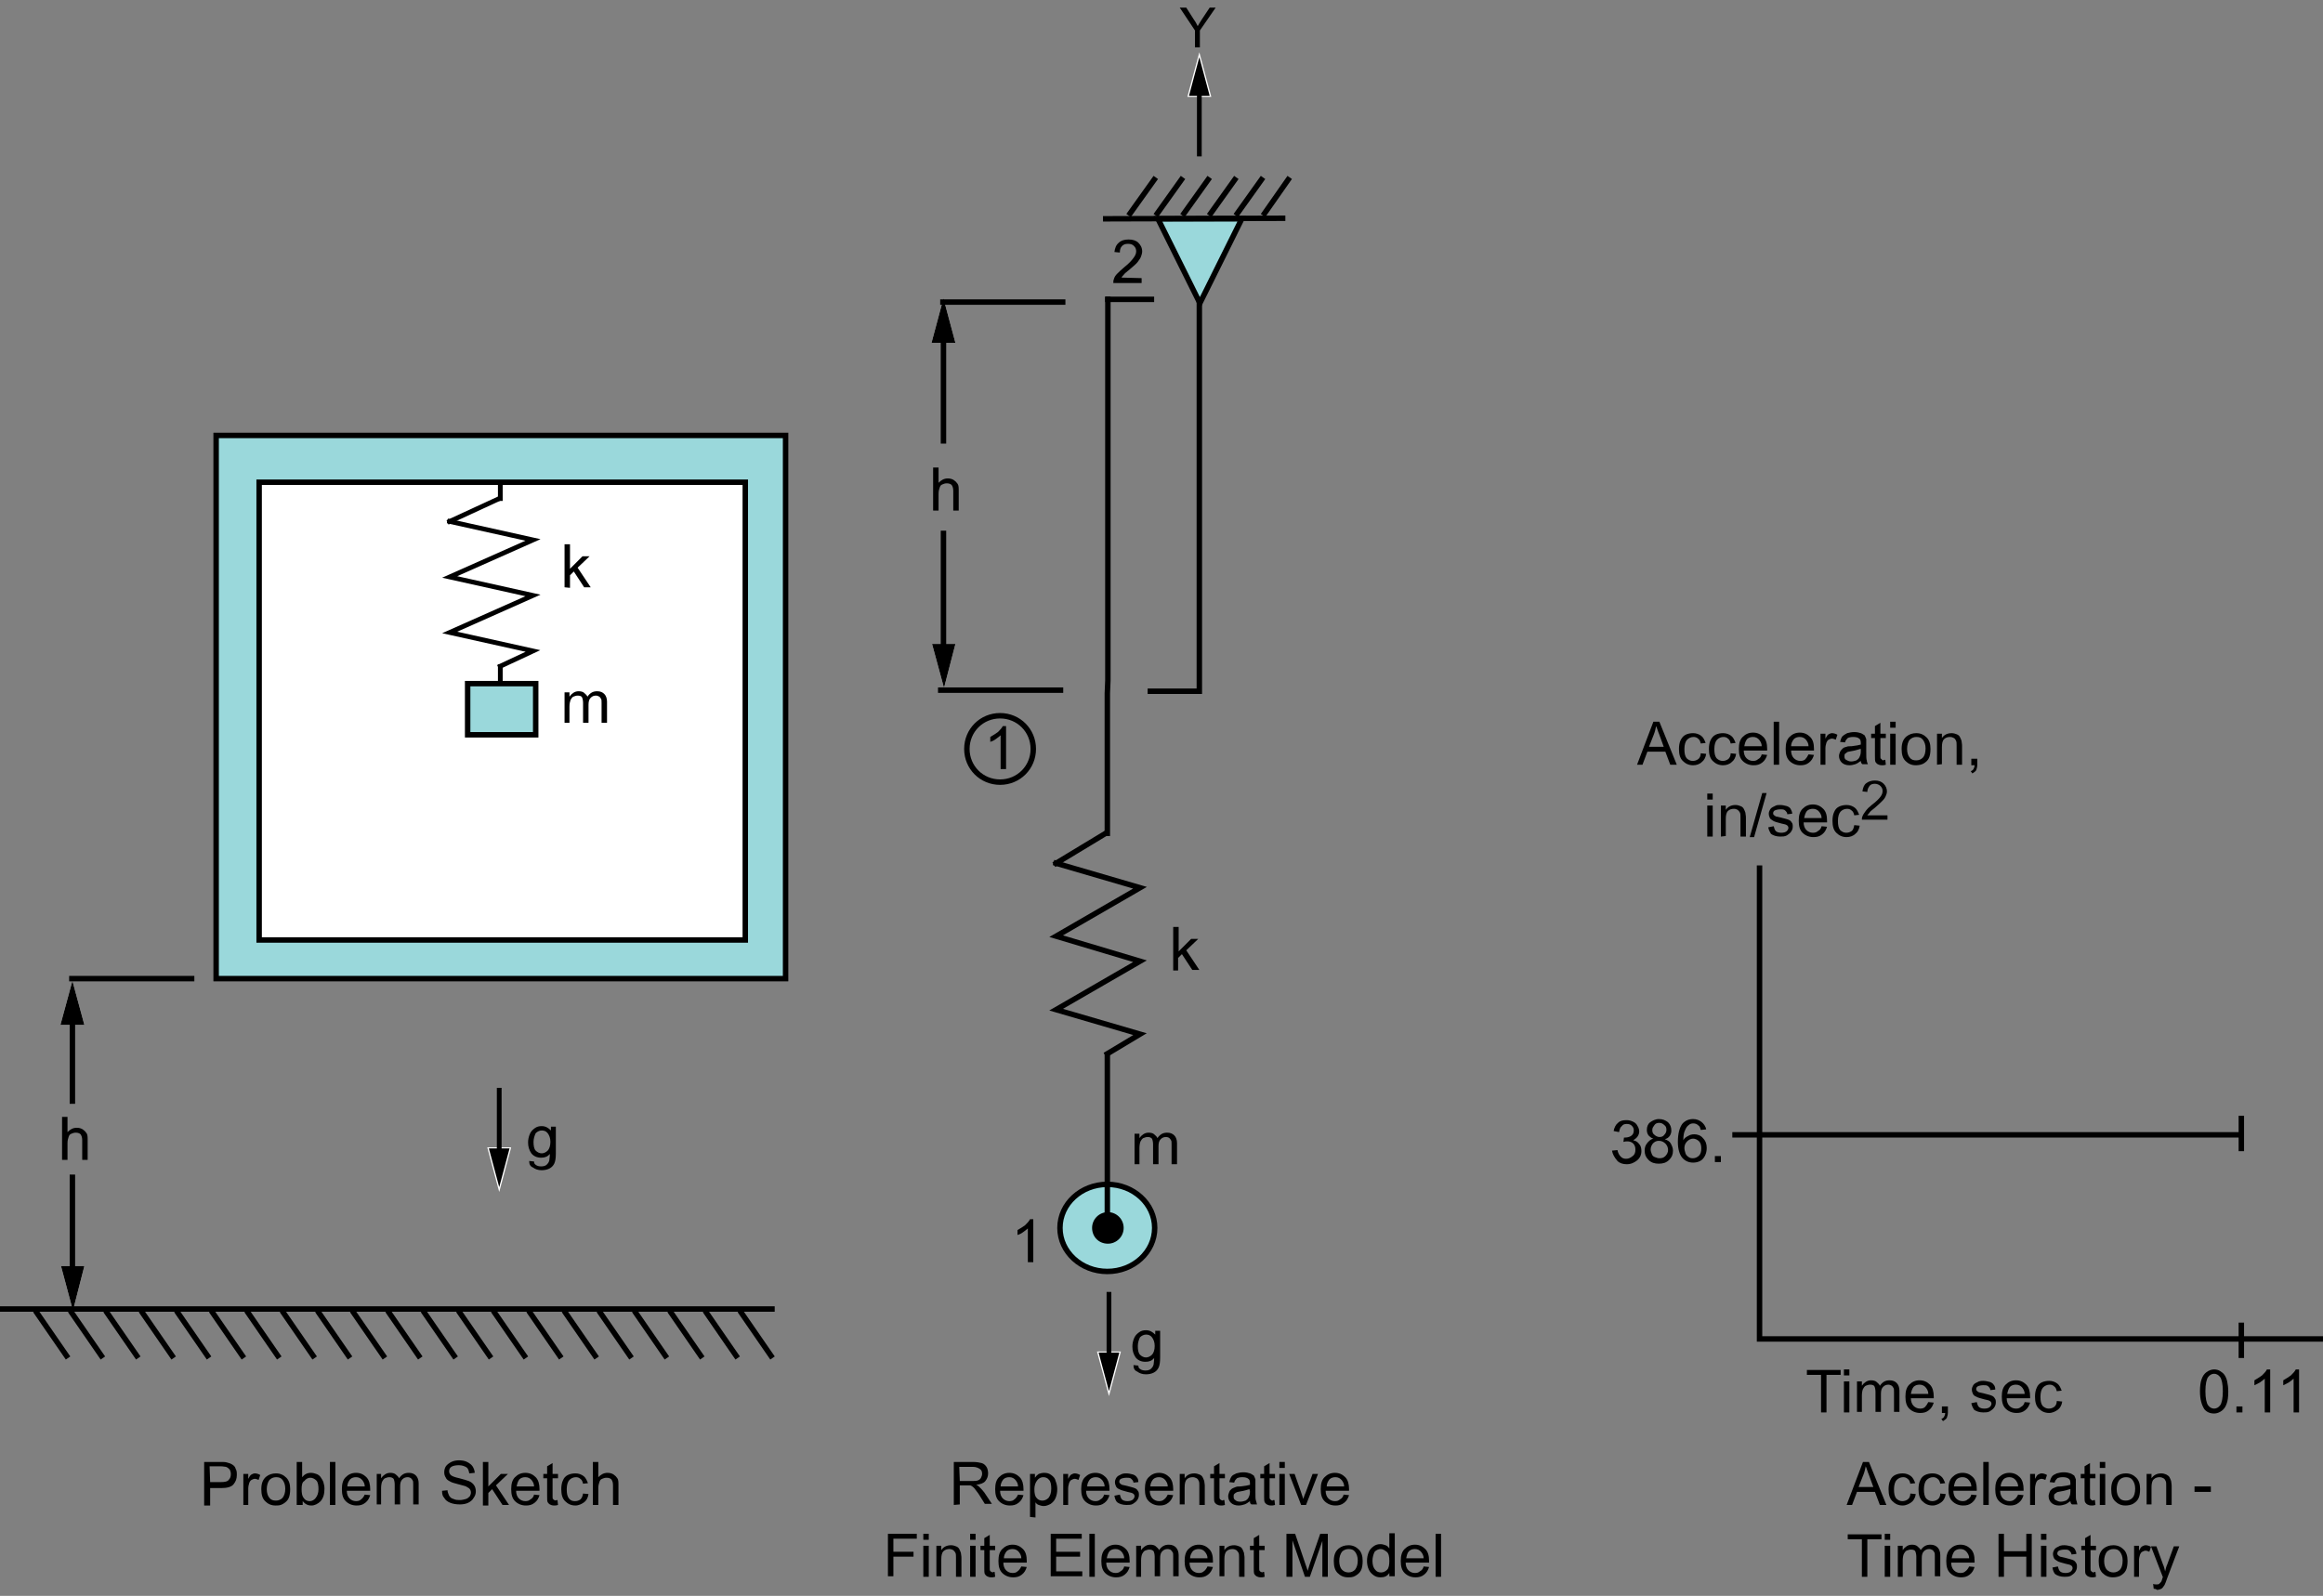 <?xml version="1.0" encoding="utf-8"?>
<!-- Generator: Adobe Illustrator 17.1.0, SVG Export Plug-In . SVG Version: 6.00 Build 0)  -->

<svg version="1.1" id="Layer_1" xmlns="http://www.w3.org/2000/svg" xmlns:xlink="http://www.w3.org/1999/xlink" x="0px" y="0px"
	 width="426.7px" height="293.2px" viewBox="0 0 426.7 293.2" enable-background="new 0 0 426.7 293.2" xml:space="preserve">
<rect x="0" y="0" width="426.7" height="293.2" fill="#808080" stroke="none"/>
<g>
	<g>
		<g>
			<rect x="39.7" y="80" fill="#9AD8DB" stroke="#000000" width="104.6" height="99.8"/>
			<rect x="47.6" y="88.6" fill="#FFFFFF" stroke="#000000" width="89.3" height="84.1"/>
			<rect x="85.9" y="125.6" fill="#9AD8DB" stroke="#000000" width="12.5" height="9.4"/>
		</g>
		<g>
			<line fill="none" stroke="#000000" stroke-width="0.871" stroke-linecap="square" x1="91.9" y1="89" x2="91.9" y2="91.6"/>
			<line fill="none" stroke="#000000" stroke-width="0.871" stroke-linecap="square" x1="91.9" y1="125.2" x2="91.9" y2="122.5"/>
			<line fill="none" stroke="#000000" stroke-width="0.871" stroke-linecap="square" x1="91.7" y1="91.6" x2="82.6" y2="95.8"/>
			<polyline fill="none" stroke="#000000" stroke-width="0.871" stroke-linecap="square" points="82.6,95.8 97.9,99.2 82.6,106 
				97.9,109.4 82.6,116.2 97.9,119.6 91.9,122.4 			"/>
		</g>
		<g enable-background="new    ">
			<path d="M103.7,107.9V100h1v4.5l2.3-2.3h1.3l-2.2,2.1l2.4,3.6h-1.2l-1.9-2.9l-0.7,0.7v2.3L103.7,107.9L103.7,107.9z"/>
		</g>
		<g enable-background="new    ">
			<path d="M103.7,132.9v-5.7h0.9v0.8c0.2-0.3,0.4-0.5,0.7-0.7c0.3-0.2,0.6-0.3,1-0.3s0.8,0.1,1,0.3s0.5,0.4,0.6,0.7
				c0.5-0.7,1-1,1.8-1c0.6,0,1,0.2,1.3,0.5s0.5,0.8,0.5,1.4v3.9h-1v-3.6c0-0.4,0-0.7-0.1-0.8c-0.1-0.2-0.2-0.3-0.3-0.4
				c-0.2-0.1-0.4-0.2-0.6-0.2c-0.4,0-0.7,0.1-1,0.4s-0.4,0.7-0.4,1.3v3.3h-1v-3.7c0-0.4-0.1-0.8-0.2-1s-0.4-0.3-0.8-0.3
				c-0.3,0-0.5,0.1-0.8,0.2c-0.2,0.1-0.4,0.4-0.5,0.6c-0.1,0.3-0.2,0.7-0.2,1.2v3h-0.9V132.9z"/>
		</g>
	</g>
	<g>
		<g>
			<polygon fill="#FFFFFF" points="89.5,210.8 91.7,219 93.9,210.8 			"/>
		</g>
		<g>
			<line fill="none" stroke="#000000" stroke-width="0.871" stroke-linecap="square" x1="91.7" y1="200.3" x2="91.7" y2="212.3"/>
			<polygon points="89.8,211 91.7,218.1 93.6,211 			"/>
		</g>
	</g>
	<g enable-background="new    ">
		<path d="M97.2,213.3l0.9,0.1c0,0.3,0.1,0.5,0.3,0.6c0.2,0.2,0.6,0.3,1,0.3s0.8-0.1,1-0.3s0.4-0.4,0.5-0.8c0-0.2,0.1-0.6,0.1-1.2
			c-0.4,0.5-0.9,0.7-1.6,0.7c-0.8,0-1.4-0.3-1.8-0.8c-0.4-0.6-0.6-1.2-0.6-2c0-0.5,0.1-1,0.3-1.5c0.2-0.5,0.5-0.8,0.9-1.1
			s0.8-0.4,1.3-0.4c0.7,0,1.2,0.3,1.7,0.8V207h0.9v4.9c0,0.9-0.1,1.5-0.3,1.9s-0.5,0.7-0.9,0.9s-0.9,0.3-1.4,0.3
			c-0.7,0-1.2-0.2-1.6-0.5C97.4,214.3,97.2,213.9,97.2,213.3z M98,209.8c0,0.7,0.1,1.3,0.4,1.6s0.7,0.5,1.1,0.5s0.8-0.2,1.1-0.5
			s0.5-0.9,0.5-1.6c0-0.7-0.2-1.2-0.5-1.6c-0.3-0.4-0.7-0.5-1.1-0.5s-0.8,0.2-1.1,0.5C98.2,208.6,98,209.2,98,209.8z"/>
	</g>
	<g>
		<g>
			<polygon fill="#FFFFFF" points="11.2,232.6 13.4,240.8 15.5,232.6 			"/>
		</g>
		<g>
			<line fill="none" stroke="#000000" x1="13.3" y1="215.8" x2="13.3" y2="234.1"/>
			<polygon points="11.2,232.6 13.4,240.8 15.5,232.6 			"/>
		</g>
	</g>
	<g>
		<g>
			<polygon fill="#FFFFFF" points="15.5,188.3 13.3,180.2 11.1,188.3 			"/>
		</g>
		<g>
			<line fill="none" stroke="#000000" x1="13.3" y1="186.8" x2="13.3" y2="202.8"/>
			<polygon points="15.5,188.3 13.3,180.2 11.1,188.3 			"/>
		</g>
	</g>
	<g enable-background="new    ">
		<path d="M11.4,213.1v-7.9h1v2.8c0.5-0.5,1-0.8,1.7-0.8c0.4,0,0.8,0.1,1.1,0.3s0.5,0.4,0.7,0.7c0.2,0.3,0.2,0.7,0.2,1.3v3.6h-1
			v-3.6c0-0.5-0.1-0.8-0.3-1.1c-0.2-0.2-0.5-0.3-0.9-0.3c-0.3,0-0.6,0.1-0.8,0.2c-0.3,0.1-0.4,0.3-0.5,0.6s-0.2,0.6-0.2,1.1v3.1
			L11.4,213.1L11.4,213.1z"/>
	</g>
	<line fill="none" stroke="#000000" x1="12.7" y1="179.8" x2="35.7" y2="179.8"/>
	<g>
		<line fill="none" stroke="#000000" x1="0" y1="240.5" x2="142.3" y2="240.5"/>
		<g>
			<line fill="none" stroke="#000000" x1="57.8" y1="249.5" x2="51.8" y2="240.8"/>
			<line fill="none" stroke="#000000" x1="64.3" y1="249.5" x2="58.3" y2="240.8"/>
			<line fill="none" stroke="#000000" x1="70.7" y1="249.5" x2="64.7" y2="240.8"/>
			<line fill="none" stroke="#000000" x1="77.2" y1="249.5" x2="71.2" y2="240.8"/>
			<line fill="none" stroke="#000000" x1="83.7" y1="249.5" x2="77.7" y2="240.8"/>
			<line fill="none" stroke="#000000" x1="90.2" y1="249.5" x2="84.2" y2="240.8"/>
			<line fill="none" stroke="#000000" x1="96.6" y1="249.5" x2="90.6" y2="240.8"/>
			<line fill="none" stroke="#000000" x1="103.1" y1="249.5" x2="97.1" y2="240.8"/>
			<line fill="none" stroke="#000000" x1="12.5" y1="249.5" x2="6.5" y2="240.8"/>
			<line fill="none" stroke="#000000" x1="18.9" y1="249.5" x2="12.9" y2="240.8"/>
			<line fill="none" stroke="#000000" x1="25.4" y1="249.5" x2="19.4" y2="240.8"/>
			<line fill="none" stroke="#000000" x1="31.9" y1="249.5" x2="25.9" y2="240.8"/>
			<line fill="none" stroke="#000000" x1="38.4" y1="249.5" x2="32.4" y2="240.8"/>
			<line fill="none" stroke="#000000" x1="44.8" y1="249.5" x2="38.8" y2="240.8"/>
			<line fill="none" stroke="#000000" x1="51.3" y1="249.5" x2="45.3" y2="240.8"/>
			<line fill="none" stroke="#000000" x1="109.6" y1="249.5" x2="103.6" y2="240.8"/>
			<line fill="none" stroke="#000000" x1="116" y1="249.5" x2="110" y2="240.8"/>
			<line fill="none" stroke="#000000" x1="122.5" y1="249.5" x2="116.5" y2="240.8"/>
			<line fill="none" stroke="#000000" x1="129" y1="249.5" x2="123" y2="240.8"/>
			<line fill="none" stroke="#000000" x1="135.5" y1="249.5" x2="129.5" y2="240.8"/>
			<line fill="none" stroke="#000000" x1="141.9" y1="249.5" x2="135.9" y2="240.8"/>
		</g>
	</g>
</g>
<g enable-background="new    ">
	<path d="M219.5,8.7V5.6l-2.8-4.2h1.2l1.4,2.2c0.3,0.4,0.5,0.8,0.7,1.2c0.2-0.4,0.5-0.8,0.8-1.3l1.4-2.1h1.1l-2.9,4.2v3.1
		C220.4,8.7,219.5,8.7,219.5,8.7z"/>
</g>
<g enable-background="new    ">
	<path d="M189.8,231.9h-1v-6.2c-0.2,0.2-0.5,0.4-0.9,0.7s-0.7,0.4-1,0.5V226c0.5-0.3,1-0.6,1.4-0.9c0.4-0.4,0.7-0.7,0.9-1.1h0.6
		V231.9z"/>
</g>
<g>
	<g>
		<polygon fill="#FFFFFF" points="171.2,118.3 173.4,126.4 175.5,118.3 		"/>
	</g>
	<g>
		<line fill="none" stroke="#000000" x1="173.3" y1="97.5" x2="173.3" y2="119.8"/>
		<polygon points="171.2,118.3 173.4,126.4 175.5,118.3 		"/>
	</g>
</g>
<g>
	<g>
		<polygon fill="#FFFFFF" points="175.5,63 173.3,54.8 171.1,63 		"/>
	</g>
	<g>
		<line fill="none" stroke="#000000" x1="173.3" y1="61.5" x2="173.3" y2="81.5"/>
		<polygon points="175.5,63 173.3,54.8 171.1,63 		"/>
	</g>
</g>
<g enable-background="new    ">
	<path d="M171.4,93.8v-7.9h1v2.8c0.5-0.5,1-0.8,1.7-0.8c0.4,0,0.8,0.1,1.1,0.3c0.3,0.2,0.5,0.4,0.7,0.7s0.2,0.7,0.2,1.3v3.6h-1v-3.6
		c0-0.5-0.1-0.8-0.3-1.1c-0.2-0.2-0.5-0.3-0.9-0.3c-0.3,0-0.6,0.1-0.8,0.2c-0.3,0.1-0.4,0.3-0.5,0.6s-0.2,0.6-0.2,1.1v3.1
		C172.4,93.8,171.4,93.8,171.4,93.8z"/>
</g>
<line fill="none" stroke="#000000" x1="172.7" y1="55.5" x2="195.7" y2="55.5"/>
<line fill="none" stroke="#000000" x1="172.3" y1="126.8" x2="195.3" y2="126.8"/>
<polyline fill="none" stroke="#000000" stroke-linecap="square" points="203.5,55 203.5,125 203.4,127.4 203.4,153.1 "/>
<line fill="none" stroke="#000000" stroke-linecap="square" x1="203.1" y1="153.1" x2="194" y2="158.6"/>
<polyline fill="none" stroke="#000000" stroke-linecap="square" points="194,158.6 209.4,163.1 194,172 209.4,176.6 194,185.5 
	209.4,190 203.4,193.6 "/>
<line fill="none" stroke="#000000" stroke-linecap="square" x1="203.5" y1="55" x2="211.5" y2="55"/>
<ellipse fill="#9AD8DB" stroke="#000000" cx="203.4" cy="225.6" rx="8.7" ry="8"/>
<g>
	<g enable-background="new    ">
		<path d="M184.8,141.3h-1v-6.2c-0.2,0.2-0.5,0.4-0.9,0.7s-0.7,0.4-1,0.5v-0.9c0.5-0.3,1-0.6,1.4-0.9c0.4-0.4,0.7-0.7,0.9-1.1h0.6
			V141.3z"/>
	</g>
	<path fill="none" stroke="#000000" d="M177.6,137.6c0-3.4,2.7-6.1,6.1-6.1c3.4,0,6.1,2.7,6.1,6.1c0,3.4-2.7,6.1-6.1,6.1
		C180.3,143.7,177.6,141,177.6,137.6L177.6,137.6z"/>
</g>
<g>
	<g>
		<g>
			<polygon fill="#9AD8DB" stroke="#000000" points="212.7,40.2 220.4,55.7 228.1,40.2 			"/>
		</g>
	</g>
	<line fill="none" stroke="#000000" x1="236.1" y1="40.1" x2="202.6" y2="40.2"/>
	<line fill="none" stroke="#000000" stroke-width="1.001" x1="236.9" y1="32.6" x2="232" y2="39.6"/>
	<line fill="none" stroke="#000000" stroke-width="1.001" x1="222.2" y1="32.6" x2="217.2" y2="39.6"/>
	<line fill="none" stroke="#000000" stroke-width="1.001" x1="232" y1="32.6" x2="227" y2="39.6"/>
	<line fill="none" stroke="#000000" stroke-width="1.001" x1="212.3" y1="32.6" x2="207.3" y2="39.6"/>
	<line fill="none" stroke="#000000" stroke-width="1.001" x1="227.1" y1="32.6" x2="222.1" y2="39.6"/>
	<line fill="none" stroke="#000000" stroke-width="1.001" x1="217.3" y1="32.6" x2="212.3" y2="39.6"/>
</g>
<path d="M200.6,225.6c0-1.6,1.3-2.9,2.9-2.9c1.6,0,2.9,1.3,2.9,2.9c0,1.6-1.3,2.9-2.9,2.9C201.8,228.5,200.6,227.2,200.6,225.6
	L200.6,225.6z"/>
<g enable-background="new    ">
	<path d="M215.5,178.2v-7.9h1v4.5l2.3-2.3h1.3l-2.2,2.1l2.4,3.6H219l-1.9-2.9l-0.7,0.7v2.3h-0.9V178.2z"/>
</g>
<line fill="none" stroke="#000000" stroke-linecap="square" x1="203.4" y1="225.6" x2="203.4" y2="193.9"/>
<g>
	<g>
		<polygon fill="#FFFFFF" points="201.5,248.3 203.7,256.5 205.9,248.3 		"/>
	</g>
	<g>
		<line fill="none" stroke="#000000" stroke-width="0.871" stroke-linecap="square" x1="203.7" y1="237.8" x2="203.7" y2="249.8"/>
		<polygon points="201.8,248.5 203.7,255.6 205.6,248.5 		"/>
	</g>
</g>
<g enable-background="new    ">
	<path d="M208.2,250.8l0.9,0.1c0,0.3,0.1,0.5,0.3,0.6c0.2,0.2,0.6,0.3,1,0.3s0.8-0.1,1-0.3s0.4-0.4,0.5-0.8c0-0.2,0.1-0.6,0.1-1.2
		c-0.4,0.5-0.9,0.7-1.6,0.7c-0.8,0-1.4-0.3-1.8-0.8c-0.4-0.6-0.6-1.2-0.6-2c0-0.5,0.1-1,0.3-1.5s0.5-0.8,0.9-1.1s0.8-0.4,1.3-0.4
		c0.7,0,1.2,0.3,1.7,0.8v-0.7h0.9v4.9c0,0.9-0.1,1.5-0.3,1.9s-0.5,0.7-0.9,0.9s-0.9,0.3-1.4,0.3c-0.7,0-1.2-0.2-1.6-0.5
		C208.4,251.8,208.2,251.4,208.2,250.8z M209,247.3c0,0.7,0.1,1.3,0.4,1.6s0.7,0.5,1.1,0.5c0.4,0,0.8-0.2,1.1-0.5s0.5-0.9,0.5-1.6
		c0-0.7-0.2-1.2-0.5-1.6c-0.3-0.4-0.7-0.5-1.1-0.5c-0.4,0-0.8,0.2-1.1,0.5C209.2,246.1,209,246.7,209,247.3z"/>
</g>
<polyline fill="none" stroke="#000000" points="220.3,55 220.3,127 210.8,127 "/>
<g enable-background="new    ">
	<path d="M209.7,51.1V52h-5.2c0-0.2,0-0.5,0.1-0.7c0.1-0.4,0.3-0.7,0.6-1s0.7-0.7,1.3-1.2c0.9-0.7,1.4-1.3,1.7-1.7s0.5-0.8,0.5-1.2
		s-0.1-0.7-0.4-1c-0.3-0.3-0.6-0.4-1.1-0.4s-0.8,0.1-1.1,0.4s-0.4,0.7-0.4,1.2l-1-0.1c0.1-0.7,0.3-1.3,0.8-1.7
		c0.4-0.4,1-0.6,1.8-0.6s1.4,0.2,1.8,0.6s0.7,0.9,0.7,1.6c0,0.3-0.1,0.6-0.2,0.9c-0.1,0.3-0.3,0.6-0.6,1s-0.8,0.8-1.5,1.4
		c-0.6,0.5-1,0.8-1.1,1c-0.2,0.2-0.3,0.3-0.4,0.5L209.7,51.1L209.7,51.1z"/>
</g>
<g>
	<g>
		<polygon fill="#FFFFFF" points="222.5,17.8 220.3,9.6 218.1,17.8 		"/>
	</g>
	<g>
		<line fill="none" stroke="#000000" stroke-width="0.871" stroke-linecap="square" x1="220.3" y1="28.3" x2="220.3" y2="16.3"/>
		<polygon points="222.2,17.6 220.3,10.5 218.4,17.6 		"/>
	</g>
</g>
<g enable-background="new    ">
	<path d="M208.4,214v-5.7h0.9v0.8c0.2-0.3,0.4-0.5,0.7-0.7s0.6-0.3,1-0.3s0.8,0.1,1,0.3s0.5,0.4,0.6,0.7c0.5-0.7,1-1,1.8-1
		c0.6,0,1,0.2,1.3,0.5s0.5,0.8,0.5,1.4v3.9h-1v-3.6c0-0.4,0-0.7-0.1-0.8c-0.1-0.2-0.2-0.3-0.3-0.4s-0.4-0.2-0.6-0.2
		c-0.4,0-0.7,0.1-1,0.4c-0.3,0.3-0.4,0.7-0.4,1.3v3.3h-1v-3.7c0-0.4-0.1-0.8-0.2-1c-0.2-0.2-0.4-0.3-0.8-0.3c-0.3,0-0.5,0.1-0.8,0.2
		c-0.2,0.1-0.4,0.4-0.5,0.6s-0.2,0.7-0.2,1.2v3h-0.9V214z"/>
</g>
<g>
	<polyline fill="none" stroke="#000000" points="323.2,159 323.2,246 426.7,246 	"/>
	<line fill="none" stroke="#000000" x1="318.2" y1="208.5" x2="411.7" y2="208.5"/>
	<line fill="none" stroke="#000000" x1="411.7" y1="243" x2="411.7" y2="249.5"/>
	<line fill="none" stroke="#000000" x1="411.7" y1="205" x2="411.7" y2="211.5"/>
	<g enable-background="new    ">
		<path d="M296.1,211.4l1-0.1c0.1,0.5,0.3,0.9,0.6,1.2s0.6,0.4,1,0.4c0.5,0,0.8-0.2,1.2-0.5s0.5-0.7,0.5-1.2c0-0.4-0.1-0.8-0.4-1.1
			s-0.7-0.4-1.1-0.4c-0.2,0-0.4,0-0.7,0.1l0.1-0.8c0.1,0,0.1,0,0.2,0c0.4,0,0.8-0.1,1.1-0.3s0.5-0.5,0.5-1c0-0.4-0.1-0.6-0.4-0.9
			c-0.2-0.2-0.5-0.3-0.9-0.3s-0.7,0.1-0.9,0.4c-0.3,0.2-0.4,0.6-0.5,1.1l-1-0.2c0.1-0.6,0.4-1.2,0.8-1.5c0.4-0.4,0.9-0.5,1.6-0.5
			c0.4,0,0.8,0.1,1.2,0.3c0.4,0.2,0.6,0.4,0.8,0.8c0.2,0.3,0.3,0.7,0.3,1s-0.1,0.6-0.3,0.9s-0.5,0.5-0.8,0.7
			c0.5,0.1,0.8,0.3,1.1,0.7c0.3,0.3,0.4,0.8,0.4,1.3c0,0.7-0.3,1.3-0.8,1.7s-1.1,0.7-1.9,0.7c-0.7,0-1.3-0.2-1.7-0.6
			C296.5,212.6,296.2,212,296.1,211.4z"/>
		<path d="M303.7,209.2c-0.4-0.1-0.7-0.4-0.9-0.6c-0.2-0.3-0.3-0.6-0.3-1c0-0.6,0.2-1.1,0.6-1.4s1-0.6,1.6-0.6
			c0.7,0,1.2,0.2,1.7,0.6c0.4,0.4,0.6,0.9,0.6,1.5c0,0.4-0.1,0.7-0.3,1c-0.2,0.3-0.5,0.5-0.9,0.6c0.5,0.2,0.9,0.4,1.1,0.8
			s0.4,0.8,0.4,1.3c0,0.7-0.2,1.2-0.7,1.7s-1.1,0.7-1.9,0.7s-1.4-0.2-1.9-0.7s-0.7-1-0.7-1.7c0-0.5,0.1-0.9,0.4-1.3
			S303.2,209.3,303.7,209.2z M303.2,211.2c0,0.3,0.1,0.5,0.2,0.8s0.3,0.5,0.6,0.6c0.3,0.1,0.5,0.2,0.8,0.2c0.5,0,0.8-0.1,1.1-0.4
			c0.3-0.3,0.5-0.7,0.5-1.1c0-0.5-0.2-0.9-0.5-1.2s-0.7-0.5-1.2-0.5s-0.8,0.2-1.1,0.5C303.4,210.4,303.2,210.7,303.2,211.2z
			 M303.5,207.6c0,0.4,0.1,0.7,0.4,0.9c0.2,0.2,0.6,0.4,0.9,0.4c0.4,0,0.7-0.1,0.9-0.4c0.2-0.2,0.4-0.5,0.4-0.9s-0.1-0.7-0.4-0.9
			c-0.2-0.2-0.5-0.4-0.9-0.4s-0.7,0.1-0.9,0.4S303.5,207.2,303.5,207.6z"/>
		<path d="M313.4,207.5l-1,0.1c-0.1-0.4-0.2-0.7-0.4-0.8c-0.3-0.3-0.6-0.4-1-0.4c-0.3,0-0.6,0.1-0.8,0.3c-0.3,0.2-0.5,0.5-0.7,1
			c-0.2,0.4-0.3,1-0.3,1.8c0.2-0.4,0.5-0.6,0.9-0.8c0.3-0.2,0.7-0.3,1.1-0.3c0.6,0,1.2,0.2,1.6,0.7c0.5,0.5,0.7,1.1,0.7,1.8
			c0,0.5-0.1,1-0.3,1.4c-0.2,0.4-0.5,0.8-0.9,1s-0.8,0.3-1.3,0.3c-0.8,0-1.5-0.3-2-0.9c-0.5-0.6-0.8-1.6-0.8-2.9
			c0-1.5,0.3-2.6,0.8-3.3c0.5-0.6,1.2-0.9,2-0.9c0.6,0,1.1,0.2,1.5,0.5S313.3,206.9,313.4,207.5z M309.4,210.9c0,0.3,0.1,0.7,0.2,1
			s0.3,0.5,0.6,0.7c0.3,0.2,0.5,0.2,0.8,0.2c0.4,0,0.8-0.2,1.1-0.5c0.3-0.3,0.4-0.8,0.4-1.3s-0.1-1-0.4-1.3s-0.7-0.5-1.1-0.5
			s-0.8,0.2-1.1,0.5C309.6,210,309.4,210.4,309.4,210.9z"/>
		<path d="M315,213.5v-1.1h1.1v1.1H315z"/>
	</g>
	<g enable-background="new    ">
		<path d="M300.7,140.5l3-7.9h1.1l3.2,7.9h-1.2l-0.9-2.4h-3.3l-0.9,2.4H300.7z M302.9,137.2h2.7l-0.8-2.2c-0.3-0.7-0.4-1.2-0.6-1.6
			c-0.1,0.5-0.2,1-0.4,1.5L302.9,137.2z"/>
		<path d="M312.4,138.4l1,0.1c-0.1,0.7-0.4,1.2-0.8,1.5c-0.4,0.4-1,0.6-1.6,0.6c-0.8,0-1.4-0.3-1.9-0.8s-0.7-1.2-0.7-2.2
			c0-0.6,0.1-1.2,0.3-1.6s0.5-0.8,0.9-1s0.9-0.3,1.4-0.3c0.6,0,1.1,0.2,1.5,0.5s0.6,0.8,0.8,1.3l-0.9,0.1c-0.1-0.4-0.2-0.7-0.5-0.9
			c-0.2-0.2-0.5-0.3-0.8-0.3c-0.5,0-0.9,0.2-1.2,0.5c-0.3,0.3-0.5,0.9-0.5,1.7s0.1,1.3,0.4,1.7c0.3,0.3,0.7,0.5,1.1,0.5
			s0.7-0.1,1-0.3S312.4,138.9,312.4,138.4z"/>
		<path d="M317.9,138.4l1,0.1c-0.1,0.7-0.4,1.2-0.8,1.5c-0.4,0.4-1,0.6-1.6,0.6c-0.8,0-1.4-0.3-1.9-0.8s-0.7-1.2-0.7-2.2
			c0-0.6,0.1-1.2,0.3-1.6s0.5-0.8,0.9-1s0.9-0.3,1.4-0.3c0.6,0,1.1,0.2,1.5,0.5s0.6,0.8,0.8,1.3l-0.9,0.1c-0.1-0.4-0.2-0.7-0.5-0.9
			c-0.2-0.2-0.5-0.3-0.8-0.3c-0.5,0-0.9,0.2-1.2,0.5c-0.3,0.3-0.5,0.9-0.5,1.7s0.1,1.3,0.4,1.7c0.3,0.3,0.7,0.5,1.1,0.5
			s0.7-0.1,1-0.3S317.9,138.9,317.9,138.4z"/>
		<path d="M323.6,138.6l1,0.1c-0.2,0.6-0.4,1-0.9,1.4s-1,0.5-1.6,0.5c-0.8,0-1.5-0.3-2-0.8s-0.7-1.2-0.7-2.2s0.2-1.7,0.7-2.2
			s1.1-0.8,1.9-0.8s1.4,0.3,1.9,0.8s0.7,1.2,0.7,2.2c0,0.1,0,0.1,0,0.3h-4.3c0,0.6,0.2,1.1,0.5,1.4s0.7,0.5,1.2,0.5
			c0.4,0,0.7-0.1,0.9-0.3C323.3,139.3,323.5,139,323.6,138.6z M320.4,137.1h3.2c0-0.5-0.2-0.8-0.4-1.1c-0.3-0.4-0.7-0.6-1.2-0.6
			c-0.4,0-0.8,0.1-1.1,0.4C320.6,136.2,320.5,136.6,320.4,137.1z"/>
		<path d="M325.8,140.5v-7.9h1v7.9H325.8z"/>
		<path d="M332.2,138.6l1,0.1c-0.2,0.6-0.4,1-0.9,1.4s-1,0.5-1.6,0.5c-0.8,0-1.5-0.3-2-0.8s-0.7-1.2-0.7-2.2s0.2-1.7,0.7-2.2
			s1.1-0.8,1.9-0.8s1.4,0.3,1.9,0.8s0.7,1.2,0.7,2.2c0,0.1,0,0.1,0,0.3H329c0,0.6,0.2,1.1,0.5,1.4s0.7,0.5,1.2,0.5
			c0.4,0,0.7-0.1,0.9-0.3S332,139,332.2,138.6z M329,137.1h3.2c0-0.5-0.2-0.8-0.4-1.1c-0.3-0.4-0.7-0.6-1.2-0.6
			c-0.4,0-0.8,0.1-1.1,0.4C329.2,136.2,329,136.6,329,137.1z"/>
		<path d="M334.4,140.5v-5.7h0.9v0.9c0.2-0.4,0.4-0.7,0.6-0.8s0.4-0.2,0.6-0.2c0.3,0,0.7,0.1,1,0.3l-0.3,0.9
			c-0.2-0.1-0.5-0.2-0.7-0.2s-0.4,0.1-0.6,0.2c-0.2,0.1-0.3,0.3-0.4,0.5c-0.1,0.3-0.2,0.7-0.2,1.1v3H334.4z"/>
		<path d="M341.8,139.8c-0.4,0.3-0.7,0.5-1,0.6s-0.7,0.2-1.1,0.2c-0.6,0-1.1-0.2-1.4-0.5s-0.5-0.7-0.5-1.2c0-0.3,0.1-0.5,0.2-0.8
			c0.1-0.2,0.3-0.4,0.5-0.6s0.4-0.2,0.7-0.3c0.2-0.1,0.5-0.1,0.9-0.1c0.8-0.1,1.4-0.2,1.7-0.3c0-0.1,0-0.2,0-0.3
			c0-0.4-0.1-0.7-0.3-0.8c-0.2-0.2-0.6-0.3-1.1-0.3s-0.8,0.1-1,0.2c-0.2,0.2-0.4,0.4-0.5,0.8l-0.9-0.1c0.1-0.4,0.2-0.7,0.4-1
			c0.2-0.2,0.5-0.4,0.9-0.6c0.4-0.1,0.8-0.2,1.3-0.2s0.9,0.1,1.2,0.2c0.3,0.1,0.5,0.3,0.7,0.4c0.1,0.2,0.2,0.4,0.3,0.7
			c0,0.2,0,0.5,0,0.9v1.3c0,0.9,0,1.5,0.1,1.7c0,0.2,0.1,0.5,0.2,0.7h-1C341.9,140.3,341.8,140,341.8,139.8z M341.7,137.6
			c-0.4,0.1-0.9,0.3-1.6,0.4c-0.4,0.1-0.7,0.1-0.8,0.2s-0.3,0.2-0.4,0.3s-0.1,0.3-0.1,0.5c0,0.3,0.1,0.5,0.3,0.6s0.5,0.3,0.9,0.3
			s0.7-0.1,1-0.2c0.3-0.2,0.5-0.4,0.6-0.7c0.1-0.2,0.2-0.5,0.2-1v-0.4H341.7z"/>
		<path d="M346.3,139.6l0.1,0.9c-0.3,0.1-0.5,0.1-0.7,0.1c-0.4,0-0.6-0.1-0.8-0.2s-0.3-0.3-0.4-0.4c-0.1-0.2-0.1-0.6-0.1-1.1v-3.3
			h-0.7v-0.8h0.7v-1.4l1-0.6v2h1v0.8h-1v3.3c0,0.3,0,0.5,0.1,0.5s0.1,0.1,0.2,0.2s0.2,0.1,0.3,0.1
			C346,139.6,346.1,139.6,346.3,139.6z"/>
		<path d="M347.2,133.7v-1.1h1v1.1H347.2z M347.2,140.5v-5.7h1v5.7H347.2z"/>
		<path d="M349.3,137.6c0-1.1,0.3-1.8,0.9-2.3c0.5-0.4,1.1-0.6,1.8-0.6c0.8,0,1.4,0.3,1.9,0.8s0.7,1.2,0.7,2.1
			c0,0.7-0.1,1.3-0.3,1.7c-0.2,0.4-0.5,0.7-1,1c-0.4,0.2-0.9,0.3-1.4,0.3c-0.8,0-1.4-0.3-1.9-0.8S349.3,138.6,349.3,137.6z
			 M350.3,137.6c0,0.7,0.2,1.3,0.5,1.6c0.3,0.4,0.7,0.5,1.2,0.5s0.9-0.2,1.2-0.5s0.5-0.9,0.5-1.7c0-0.7-0.2-1.2-0.5-1.6
			c-0.3-0.4-0.7-0.5-1.2-0.5s-0.9,0.2-1.2,0.5S350.3,136.9,350.3,137.6z"/>
		<path d="M355.8,140.5v-5.7h0.9v0.8c0.4-0.6,1-0.9,1.8-0.9c0.3,0,0.7,0.1,0.9,0.2c0.3,0.1,0.5,0.3,0.6,0.5s0.2,0.4,0.3,0.7
			c0,0.2,0.1,0.5,0.1,0.9v3.5h-1V137c0-0.4,0-0.7-0.1-0.9s-0.2-0.4-0.4-0.5c-0.2-0.1-0.4-0.2-0.7-0.2c-0.4,0-0.8,0.1-1.1,0.4
			s-0.4,0.8-0.4,1.5v3.1L355.8,140.5L355.8,140.5z"/>
		<path d="M362.1,140.5v-1.1h1.1v1.1c0,0.4-0.1,0.7-0.2,1c-0.1,0.2-0.4,0.4-0.7,0.6l-0.3-0.4c0.2-0.1,0.4-0.2,0.5-0.4
			s0.2-0.4,0.2-0.7h-0.6V140.5z"/>
	</g>
	<g enable-background="new    ">
		<path d="M313.6,146.9v-1.1h1v1.1H313.6z M313.6,153.7V148h1v5.7H313.6z"/>
		<path d="M316.1,153.7V148h0.9v0.8c0.4-0.6,1-0.9,1.8-0.9c0.3,0,0.7,0.1,0.9,0.2c0.3,0.1,0.5,0.3,0.6,0.5s0.2,0.4,0.3,0.7
			c0,0.2,0.1,0.5,0.1,0.9v3.5h-1v-3.5c0-0.4,0-0.7-0.1-0.9s-0.2-0.3-0.4-0.5c-0.2-0.1-0.4-0.2-0.7-0.2c-0.4,0-0.8,0.1-1.1,0.4
			s-0.4,0.8-0.4,1.5v3.1L316.1,153.7L316.1,153.7z"/>
		<path d="M321.4,153.8l2.3-8.1h0.8l-2.3,8.1H321.4z"/>
		<path d="M324.8,152l1-0.2c0.1,0.4,0.2,0.7,0.4,0.9s0.6,0.3,1,0.3s0.8-0.1,1-0.3s0.3-0.4,0.3-0.6c0-0.2-0.1-0.4-0.3-0.5
			c-0.1-0.1-0.5-0.2-1-0.3c-0.7-0.2-1.2-0.3-1.5-0.5s-0.5-0.3-0.6-0.5s-0.2-0.5-0.2-0.8s0.1-0.5,0.2-0.7s0.3-0.4,0.5-0.5
			s0.4-0.2,0.6-0.3s0.5-0.1,0.8-0.1c0.4,0,0.8,0.1,1.2,0.2c0.3,0.1,0.6,0.3,0.7,0.5s0.3,0.5,0.3,0.9l-0.9,0.1c0-0.3-0.2-0.5-0.4-0.7
			c-0.2-0.2-0.5-0.2-0.9-0.2s-0.8,0.1-1,0.2s-0.3,0.3-0.3,0.5c0,0.1,0,0.2,0.1,0.3s0.2,0.2,0.4,0.3c0.1,0,0.4,0.1,0.9,0.2
			c0.7,0.2,1.2,0.3,1.4,0.4c0.3,0.1,0.5,0.3,0.6,0.5c0.2,0.2,0.2,0.5,0.2,0.8s-0.1,0.6-0.3,0.9c-0.2,0.3-0.5,0.5-0.8,0.7
			c-0.4,0.2-0.8,0.2-1.2,0.2c-0.7,0-1.3-0.2-1.7-0.5C325.2,153,324.9,152.6,324.8,152z"/>
		<path d="M334.6,151.8l1,0.1c-0.2,0.6-0.4,1-0.9,1.4s-1,0.5-1.6,0.5c-0.8,0-1.5-0.3-2-0.8s-0.7-1.2-0.7-2.2s0.2-1.7,0.7-2.2
			s1.1-0.8,1.9-0.8s1.4,0.3,1.9,0.8s0.7,1.2,0.7,2.2c0,0.1,0,0.1,0,0.3h-4.3c0,0.6,0.2,1.1,0.5,1.4s0.7,0.5,1.2,0.5
			c0.4,0,0.7-0.1,0.9-0.3C334.3,152.5,334.5,152.2,334.6,151.8z M331.4,150.3h3.2c0-0.5-0.2-0.8-0.4-1.1c-0.3-0.4-0.7-0.6-1.2-0.6
			c-0.4,0-0.8,0.1-1.1,0.4C331.6,149.4,331.5,149.8,331.4,150.3z"/>
		<path d="M340.6,151.6l1,0.1c-0.1,0.7-0.4,1.2-0.8,1.5c-0.4,0.4-1,0.6-1.6,0.6c-0.8,0-1.4-0.3-1.9-0.8s-0.7-1.2-0.7-2.2
			c0-0.6,0.1-1.2,0.3-1.6c0.2-0.5,0.5-0.8,0.9-1s0.9-0.3,1.4-0.3c0.6,0,1.1,0.2,1.5,0.5s0.6,0.8,0.8,1.3l-0.9,0.1
			c-0.1-0.4-0.2-0.7-0.5-0.9c-0.2-0.2-0.5-0.3-0.8-0.3c-0.5,0-0.9,0.2-1.2,0.5c-0.3,0.3-0.5,0.9-0.5,1.7s0.1,1.3,0.4,1.7
			c0.3,0.3,0.7,0.5,1.1,0.5s0.7-0.1,1-0.3S340.5,152.1,340.6,151.6z"/>
	</g>
	<g enable-background="new    ">
		<path d="M346.7,149.8v0.8H342c0-0.2,0-0.4,0.1-0.6c0.1-0.3,0.3-0.6,0.6-1s0.6-0.7,1.1-1.1c0.8-0.6,1.3-1.1,1.6-1.5
			s0.4-0.7,0.4-1.1c0-0.3-0.1-0.6-0.4-0.9c-0.2-0.2-0.6-0.4-1-0.4s-0.8,0.1-1,0.4s-0.4,0.6-0.4,1.1l-0.9-0.1
			c0.1-0.7,0.3-1.2,0.7-1.5s0.9-0.5,1.6-0.5s1.2,0.2,1.6,0.6s0.6,0.9,0.6,1.4c0,0.3-0.1,0.6-0.2,0.8c-0.1,0.3-0.3,0.6-0.6,0.9
			s-0.7,0.7-1.4,1.3c-0.5,0.4-0.9,0.7-1,0.9s-0.3,0.3-0.4,0.5L346.7,149.8L346.7,149.8z"/>
	</g>
	<g enable-background="new    ">
		<path d="M334.5,259.5v-6.9h-2.6v-0.9h6.2v0.9h-2.6v6.9H334.5z"/>
	</g>
	<g enable-background="new    ">
		<path d="M338.7,252.7v-1.1h1v1.1H338.7z M338.7,259.5v-5.7h1v5.7H338.7z"/>
		<path d="M341.1,259.5v-5.7h0.9v0.8c0.2-0.3,0.4-0.5,0.7-0.7s0.6-0.3,1-0.3s0.8,0.1,1,0.3s0.5,0.4,0.6,0.7c0.5-0.7,1-1,1.8-1
			c0.6,0,1,0.2,1.3,0.5s0.5,0.8,0.5,1.4v3.9h-1v-3.6c0-0.4,0-0.7-0.1-0.8c-0.1-0.2-0.2-0.3-0.3-0.4c-0.2-0.1-0.4-0.2-0.6-0.2
			c-0.4,0-0.7,0.1-1,0.4c-0.3,0.3-0.4,0.7-0.4,1.3v3.3h-1v-3.7c0-0.4-0.1-0.8-0.2-1s-0.4-0.3-0.8-0.3c-0.3,0-0.5,0.1-0.8,0.2
			c-0.2,0.1-0.4,0.4-0.5,0.6s-0.2,0.7-0.2,1.2v3h-0.9V259.5z"/>
		<path d="M354.2,257.6l1,0.1c-0.2,0.6-0.4,1-0.9,1.4s-1,0.5-1.6,0.5c-0.8,0-1.5-0.3-2-0.8s-0.7-1.2-0.7-2.2s0.2-1.7,0.7-2.2
			s1.1-0.8,1.9-0.8s1.4,0.3,1.9,0.8s0.7,1.3,0.7,2.2c0,0.1,0,0.1,0,0.3H351c0,0.6,0.2,1.1,0.5,1.4s0.7,0.5,1.2,0.5
			c0.4,0,0.7-0.1,0.9-0.3C353.8,258.3,354,258,354.2,257.6z M351,256.1h3.2c0-0.5-0.2-0.8-0.4-1.1c-0.3-0.4-0.7-0.6-1.2-0.6
			c-0.4,0-0.8,0.1-1.1,0.4C351.2,255.2,351.1,255.6,351,256.1z"/>
		<path d="M356.7,259.5v-1.1h1.1v1.1c0,0.4-0.1,0.7-0.2,1c-0.1,0.2-0.4,0.4-0.7,0.6l-0.3-0.4c0.2-0.1,0.4-0.2,0.5-0.4
			c0.1-0.2,0.2-0.4,0.2-0.7h-0.6V259.5z"/>
		<path d="M362.1,257.8l1-0.2c0.1,0.4,0.2,0.7,0.4,0.9s0.6,0.3,1,0.3s0.8-0.1,1-0.3c0.2-0.2,0.3-0.4,0.3-0.6s-0.1-0.4-0.3-0.5
			c-0.1-0.1-0.5-0.2-1-0.3c-0.7-0.2-1.2-0.3-1.5-0.5c-0.3-0.1-0.5-0.3-0.6-0.5c-0.1-0.2-0.2-0.5-0.2-0.8s0.1-0.5,0.2-0.7
			s0.3-0.4,0.5-0.5s0.4-0.2,0.6-0.3c0.3-0.1,0.5-0.1,0.8-0.1c0.4,0,0.8,0.1,1.2,0.2c0.3,0.1,0.6,0.3,0.7,0.5
			c0.2,0.2,0.3,0.5,0.3,0.9l-0.9,0.1c0-0.3-0.2-0.5-0.4-0.7c-0.2-0.2-0.5-0.2-0.9-0.2s-0.8,0.1-1,0.2s-0.3,0.3-0.3,0.5
			c0,0.1,0,0.2,0.1,0.3s0.2,0.2,0.4,0.3c0.1,0,0.4,0.1,0.9,0.2c0.7,0.2,1.2,0.3,1.4,0.4c0.3,0.1,0.5,0.3,0.6,0.5
			c0.2,0.2,0.2,0.5,0.2,0.8s-0.1,0.6-0.3,0.9c-0.2,0.3-0.5,0.5-0.8,0.7c-0.4,0.2-0.8,0.2-1.2,0.2c-0.7,0-1.3-0.2-1.7-0.5
			C362.5,258.8,362.2,258.4,362.1,257.8z"/>
		<path d="M371.9,257.6l1,0.1c-0.2,0.6-0.4,1-0.9,1.4s-1,0.5-1.6,0.5c-0.8,0-1.5-0.3-2-0.8s-0.7-1.2-0.7-2.2s0.2-1.7,0.7-2.2
			s1.1-0.8,1.9-0.8s1.4,0.3,1.9,0.8s0.7,1.3,0.7,2.2c0,0.1,0,0.1,0,0.3h-4.3c0,0.6,0.2,1.1,0.5,1.4s0.7,0.5,1.2,0.5
			c0.4,0,0.7-0.1,0.9-0.3C371.6,258.3,371.8,258,371.9,257.6z M368.7,256.1h3.2c0-0.5-0.2-0.8-0.4-1.1c-0.3-0.4-0.7-0.6-1.2-0.6
			c-0.4,0-0.8,0.1-1.1,0.4C368.9,255.2,368.8,255.6,368.7,256.1z"/>
		<path d="M377.8,257.4l1,0.1c-0.1,0.7-0.4,1.2-0.8,1.5s-1,0.6-1.6,0.6c-0.8,0-1.4-0.3-1.9-0.8s-0.7-1.2-0.7-2.2
			c0-0.6,0.1-1.2,0.3-1.6c0.2-0.5,0.5-0.8,0.9-1s0.9-0.3,1.4-0.3c0.6,0,1.1,0.2,1.5,0.5s0.6,0.8,0.8,1.3l-0.9,0.1
			c-0.1-0.4-0.2-0.7-0.5-0.9c-0.2-0.2-0.5-0.3-0.8-0.3c-0.5,0-0.9,0.2-1.2,0.5c-0.3,0.3-0.5,0.9-0.5,1.7c0,0.8,0.1,1.3,0.4,1.7
			c0.3,0.3,0.7,0.5,1.1,0.5s0.7-0.1,1-0.3S377.8,257.9,377.8,257.4z"/>
	</g>
	<g enable-background="new    ">
		<path d="M404.1,255.6c0-0.9,0.1-1.7,0.3-2.2c0.2-0.6,0.5-1,0.9-1.3s0.9-0.5,1.4-0.5c0.4,0,0.8,0.1,1.1,0.3
			c0.3,0.2,0.6,0.4,0.8,0.7c0.2,0.3,0.4,0.7,0.5,1.2s0.2,1.1,0.2,1.9c0,0.9-0.1,1.7-0.3,2.2c-0.2,0.6-0.5,1-0.9,1.3
			s-0.9,0.5-1.4,0.5c-0.8,0-1.4-0.3-1.8-0.8C404.4,258.1,404.1,257.1,404.1,255.6z M405.1,255.6c0,1.3,0.2,2.2,0.5,2.6
			s0.7,0.6,1.1,0.6s0.8-0.2,1.1-0.6s0.5-1.3,0.5-2.6c0-1.3-0.2-2.2-0.5-2.6c-0.3-0.4-0.7-0.6-1.1-0.6s-0.8,0.2-1.1,0.6
			C405.3,253.4,405.1,254.3,405.1,255.6z"/>
		<path d="M410.8,259.5v-1.1h1.1v1.1H410.8z"/>
	</g>
	<g enable-background="new    ">
		<path d="M417,259.5h-1v-6.2c-0.2,0.2-0.5,0.4-0.9,0.7c-0.4,0.2-0.7,0.4-1,0.5v-0.9c0.5-0.3,1-0.6,1.4-0.9c0.4-0.4,0.7-0.7,0.9-1.1
			h0.6V259.5z"/>
	</g>
	<g enable-background="new    ">
		<path d="M422.3,259.5h-1v-6.2c-0.2,0.2-0.5,0.4-0.9,0.7c-0.4,0.2-0.7,0.4-1,0.5v-0.9c0.5-0.3,1-0.6,1.4-0.9
			c0.4-0.4,0.7-0.7,0.9-1.1h0.6V259.5z"/>
	</g>
</g>
<g enable-background="new    ">
	<path d="M339.2,276.5l3-7.9h1.1l3.2,7.9h-1.2l-0.9-2.4h-3.3l-0.9,2.4H339.2z M341.4,273.2h2.7l-0.8-2.2c-0.3-0.7-0.4-1.2-0.6-1.6
		c-0.1,0.5-0.2,1-0.4,1.5L341.4,273.2z"/>
	<path d="M350.9,274.4l1,0.1c-0.1,0.7-0.4,1.2-0.8,1.5s-1,0.6-1.6,0.6c-0.8,0-1.4-0.3-1.9-0.8s-0.7-1.2-0.7-2.2
		c0-0.6,0.1-1.2,0.3-1.6c0.2-0.5,0.5-0.8,0.9-1s0.9-0.3,1.4-0.3c0.6,0,1.1,0.2,1.5,0.5s0.6,0.8,0.8,1.3l-0.9,0.1
		c-0.1-0.4-0.2-0.7-0.5-0.9c-0.2-0.2-0.5-0.3-0.8-0.3c-0.5,0-0.9,0.2-1.2,0.5c-0.3,0.3-0.5,0.9-0.5,1.7c0,0.8,0.1,1.3,0.4,1.7
		c0.3,0.3,0.7,0.5,1.1,0.5s0.7-0.1,1-0.3S350.9,274.9,350.9,274.4z"/>
	<path d="M356.4,274.4l1,0.1c-0.1,0.7-0.4,1.2-0.8,1.5s-1,0.6-1.6,0.6c-0.8,0-1.4-0.3-1.9-0.8s-0.7-1.2-0.7-2.2
		c0-0.6,0.1-1.2,0.3-1.6c0.2-0.5,0.5-0.8,0.9-1s0.9-0.3,1.4-0.3c0.6,0,1.1,0.2,1.5,0.5s0.6,0.8,0.8,1.3l-0.9,0.1
		c-0.1-0.4-0.2-0.7-0.5-0.9c-0.2-0.2-0.5-0.3-0.8-0.3c-0.5,0-0.9,0.2-1.2,0.5c-0.3,0.3-0.5,0.9-0.5,1.7c0,0.8,0.1,1.3,0.4,1.7
		c0.3,0.3,0.7,0.5,1.1,0.5s0.7-0.1,1-0.3S356.4,274.9,356.4,274.4z"/>
	<path d="M362.1,274.6l1,0.1c-0.2,0.6-0.4,1-0.9,1.4s-1,0.5-1.6,0.5c-0.8,0-1.5-0.3-2-0.8s-0.7-1.2-0.7-2.2s0.2-1.7,0.7-2.2
		s1.1-0.8,1.9-0.8s1.4,0.3,1.9,0.8s0.7,1.3,0.7,2.2c0,0.1,0,0.1,0,0.3h-4.3c0,0.6,0.2,1.1,0.5,1.4s0.7,0.5,1.2,0.5
		c0.4,0,0.7-0.1,0.9-0.3C361.8,275.3,362,275,362.1,274.6z M358.9,273.1h3.2c0-0.5-0.2-0.8-0.4-1.1c-0.3-0.4-0.7-0.6-1.2-0.6
		c-0.4,0-0.8,0.1-1.1,0.4C359.1,272.2,359,272.6,358.9,273.1z"/>
	<path d="M364.3,276.5v-7.9h1v7.9H364.3z"/>
	<path d="M370.7,274.6l1,0.1c-0.2,0.6-0.4,1-0.9,1.4s-1,0.5-1.6,0.5c-0.8,0-1.5-0.3-2-0.8s-0.7-1.2-0.7-2.2s0.2-1.7,0.7-2.2
		s1.1-0.8,1.9-0.8s1.4,0.3,1.9,0.8s0.7,1.3,0.7,2.2c0,0.1,0,0.1,0,0.3h-4.3c0,0.6,0.2,1.1,0.5,1.4s0.7,0.5,1.2,0.5
		c0.4,0,0.7-0.1,0.9-0.3C370.3,275.3,370.5,275,370.7,274.6z M367.5,273.1h3.2c0-0.5-0.2-0.8-0.4-1.1c-0.3-0.4-0.7-0.6-1.2-0.6
		c-0.4,0-0.8,0.1-1.1,0.4C367.7,272.2,367.5,272.6,367.5,273.1z"/>
	<path d="M372.9,276.5v-5.7h0.9v0.9c0.2-0.4,0.4-0.7,0.6-0.8c0.2-0.1,0.4-0.2,0.6-0.2c0.3,0,0.7,0.1,1,0.3l-0.3,0.9
		c-0.2-0.1-0.5-0.2-0.7-0.2s-0.4,0.1-0.6,0.2s-0.3,0.3-0.4,0.5c-0.1,0.3-0.2,0.7-0.2,1.1v3L372.9,276.5L372.9,276.5z"/>
	<path d="M380.3,275.8c-0.4,0.3-0.7,0.5-1,0.6s-0.7,0.2-1.1,0.2c-0.6,0-1.1-0.2-1.4-0.5s-0.5-0.7-0.5-1.2c0-0.3,0.1-0.5,0.2-0.8
		s0.3-0.4,0.5-0.6c0.2-0.1,0.4-0.2,0.7-0.3c0.2-0.1,0.5-0.1,0.9-0.1c0.8-0.1,1.4-0.2,1.7-0.3c0-0.1,0-0.2,0-0.3
		c0-0.4-0.1-0.7-0.3-0.8c-0.2-0.2-0.6-0.3-1.1-0.3s-0.8,0.1-1,0.2c-0.2,0.2-0.4,0.4-0.5,0.8l-0.9-0.1c0.1-0.4,0.2-0.7,0.4-1
		c0.2-0.3,0.5-0.4,0.9-0.6c0.4-0.1,0.8-0.2,1.3-0.2s0.9,0.1,1.2,0.2c0.3,0.1,0.5,0.3,0.7,0.4c0.1,0.2,0.2,0.4,0.3,0.7
		c0,0.2,0,0.5,0,0.9v1.3c0,0.9,0,1.5,0.1,1.7s0.1,0.5,0.2,0.7h-1C380.4,276.3,380.3,276,380.3,275.8z M380.2,273.6
		c-0.4,0.1-0.9,0.3-1.6,0.4c-0.4,0.1-0.7,0.1-0.8,0.2s-0.3,0.2-0.4,0.3c-0.1,0.1-0.1,0.3-0.1,0.5c0,0.3,0.1,0.5,0.3,0.6
		s0.5,0.3,0.9,0.3s0.7-0.1,1-0.2c0.3-0.2,0.5-0.4,0.6-0.7c0.1-0.2,0.2-0.5,0.2-1v-0.4H380.2z"/>
	<path d="M384.8,275.6l0.1,0.9c-0.3,0.1-0.5,0.1-0.7,0.1c-0.4,0-0.6-0.1-0.8-0.2s-0.3-0.3-0.4-0.4c-0.1-0.2-0.1-0.6-0.1-1.1v-3.3
		h-0.7v-0.8h0.7v-1.4l1-0.6v2h1v0.8h-1v3.3c0,0.3,0,0.5,0.1,0.5c0,0.1,0.1,0.1,0.2,0.2s0.2,0.1,0.3,0.1
		C384.5,275.6,384.6,275.6,384.8,275.6z"/>
	<path d="M385.7,269.7v-1.1h1v1.1H385.7z M385.7,276.5v-5.7h1v5.7H385.7z"/>
	<path d="M387.8,273.6c0-1.1,0.3-1.8,0.9-2.3c0.5-0.4,1.1-0.6,1.8-0.6c0.8,0,1.4,0.3,1.9,0.8s0.7,1.2,0.7,2.1c0,0.7-0.1,1.3-0.3,1.7
		c-0.2,0.4-0.5,0.7-1,1c-0.4,0.2-0.9,0.3-1.4,0.3c-0.8,0-1.4-0.3-1.9-0.8S387.8,274.6,387.8,273.6z M388.8,273.6
		c0,0.7,0.2,1.3,0.5,1.6c0.3,0.4,0.7,0.5,1.2,0.5s0.9-0.2,1.2-0.5s0.5-0.9,0.5-1.7c0-0.7-0.2-1.2-0.5-1.6s-0.7-0.5-1.2-0.5
		s-0.9,0.2-1.2,0.5C389,272.3,388.8,272.9,388.8,273.6z"/>
	<path d="M394.3,276.5v-5.7h0.9v0.8c0.4-0.6,1-0.9,1.8-0.9c0.3,0,0.7,0.1,0.9,0.2s0.5,0.3,0.6,0.5s0.2,0.4,0.3,0.7
		c0,0.2,0.1,0.5,0.1,0.9v3.5h-1V273c0-0.4,0-0.7-0.1-0.9s-0.2-0.4-0.4-0.5c-0.2-0.1-0.4-0.2-0.7-0.2c-0.4,0-0.8,0.1-1.1,0.4
		s-0.4,0.8-0.4,1.5v3.1h-0.9V276.5z"/>
	<path d="M403.1,274.1v-1h3v1H403.1z"/>
</g>
<g enable-background="new    ">
	<path d="M342,289.7v-6.9h-2.6v-0.9h6.2v0.9H343v6.9H342z"/>
</g>
<g enable-background="new    ">
	<path d="M346.2,282.9v-1.1h1v1.1H346.2z M346.2,289.7V284h1v5.7H346.2z"/>
	<path d="M348.6,289.7V284h0.9v0.8c0.2-0.3,0.4-0.5,0.7-0.7c0.3-0.2,0.6-0.3,1-0.3s0.8,0.1,1,0.3s0.5,0.4,0.6,0.7c0.5-0.7,1-1,1.8-1
		c0.6,0,1,0.2,1.3,0.5s0.5,0.8,0.5,1.4v3.9h-1V286c0-0.4,0-0.7-0.1-0.8c-0.1-0.2-0.2-0.3-0.3-0.4c-0.2-0.1-0.4-0.2-0.6-0.2
		c-0.4,0-0.7,0.1-1,0.4s-0.4,0.7-0.4,1.3v3.3h-1V286c0-0.4-0.1-0.8-0.2-1s-0.4-0.3-0.8-0.3c-0.3,0-0.5,0.1-0.8,0.2
		c-0.2,0.1-0.4,0.4-0.5,0.6s-0.2,0.7-0.2,1.2v3L348.6,289.7L348.6,289.7z"/>
	<path d="M361.7,287.8l1,0.1c-0.2,0.6-0.4,1-0.9,1.4s-1,0.5-1.6,0.5c-0.8,0-1.5-0.3-2-0.8s-0.7-1.2-0.7-2.2s0.2-1.7,0.7-2.2
		s1.1-0.8,1.9-0.8s1.4,0.3,1.9,0.8s0.7,1.2,0.7,2.2c0,0.1,0,0.1,0,0.3h-4.3c0,0.6,0.2,1.1,0.5,1.4s0.7,0.5,1.2,0.5
		c0.4,0,0.7-0.1,0.9-0.3C361.3,288.5,361.5,288.2,361.7,287.8z M358.5,286.3h3.2c0-0.5-0.2-0.8-0.4-1.1c-0.3-0.4-0.7-0.6-1.2-0.6
		c-0.4,0-0.8,0.1-1.1,0.4C358.7,285.4,358.6,285.8,358.5,286.3z"/>
	<path d="M367.1,289.7v-7.9h1v3.2h4.1v-3.2h1v7.9h-1V286h-4.1v3.7H367.1z"/>
	<path d="M374.9,282.9v-1.1h1v1.1H374.9z M374.9,289.7V284h1v5.7H374.9z"/>
	<path d="M377,288l1-0.2c0.1,0.4,0.2,0.7,0.4,0.9s0.6,0.3,1,0.3s0.8-0.1,1-0.3c0.2-0.2,0.3-0.4,0.3-0.6s-0.1-0.4-0.3-0.5
		c-0.1-0.1-0.5-0.2-1-0.3c-0.7-0.2-1.2-0.3-1.5-0.5s-0.5-0.3-0.6-0.5s-0.2-0.5-0.2-0.8s0.1-0.5,0.2-0.7s0.3-0.4,0.5-0.5
		s0.4-0.2,0.6-0.3c0.3-0.1,0.5-0.1,0.8-0.1c0.4,0,0.8,0.1,1.2,0.2c0.3,0.1,0.6,0.3,0.7,0.5s0.3,0.5,0.3,0.9l-0.9,0.1
		c0-0.3-0.2-0.5-0.4-0.7c-0.2-0.2-0.5-0.2-0.9-0.2s-0.8,0.1-1,0.2s-0.3,0.3-0.3,0.5c0,0.1,0,0.2,0.1,0.3c0.1,0.1,0.2,0.2,0.4,0.3
		c0.1,0,0.4,0.1,0.9,0.2c0.7,0.2,1.2,0.3,1.4,0.4c0.3,0.1,0.5,0.3,0.6,0.5c0.2,0.2,0.2,0.5,0.2,0.8s-0.1,0.6-0.3,0.9
		c-0.2,0.3-0.5,0.5-0.8,0.7c-0.4,0.2-0.8,0.2-1.2,0.2c-0.7,0-1.3-0.2-1.7-0.5C377.3,289,377.1,288.6,377,288z"/>
	<path d="M384.9,288.8l0.1,0.9c-0.3,0.1-0.5,0.1-0.7,0.1c-0.4,0-0.6-0.1-0.8-0.2s-0.3-0.3-0.4-0.4c-0.1-0.2-0.1-0.6-0.1-1.1v-3.3
		h-0.7V284h0.7v-1.4l1-0.6v2h1v0.8h-1v3.3c0,0.3,0,0.5,0.1,0.5c0,0.1,0.1,0.1,0.2,0.2s0.2,0.1,0.3,0.1
		C384.6,288.8,384.8,288.8,384.9,288.8z"/>
	<path d="M385.5,286.8c0-1.1,0.3-1.8,0.9-2.3c0.5-0.4,1.1-0.6,1.8-0.6c0.8,0,1.4,0.3,1.9,0.8s0.7,1.2,0.7,2.1c0,0.7-0.1,1.3-0.3,1.7
		c-0.2,0.4-0.5,0.7-1,1c-0.4,0.2-0.9,0.3-1.4,0.3c-0.8,0-1.4-0.3-1.9-0.8S385.5,287.8,385.5,286.8z M386.5,286.8
		c0,0.7,0.2,1.3,0.5,1.6s0.7,0.5,1.2,0.5s0.9-0.2,1.2-0.5s0.5-0.9,0.5-1.7c0-0.7-0.2-1.2-0.5-1.6s-0.7-0.5-1.2-0.5s-0.9,0.2-1.2,0.5
		C386.7,285.5,386.5,286.1,386.5,286.8z"/>
	<path d="M392,289.7V284h0.9v0.9c0.2-0.4,0.4-0.7,0.6-0.8c0.2-0.1,0.4-0.2,0.6-0.2c0.3,0,0.7,0.1,1,0.3l-0.3,0.9
		c-0.2-0.1-0.5-0.2-0.7-0.2s-0.4,0.1-0.6,0.2s-0.3,0.3-0.4,0.5c-0.1,0.3-0.2,0.7-0.2,1.1v3L392,289.7L392,289.7z"/>
	<path d="M395.6,291.9l-0.1-0.9c0.2,0.1,0.4,0.1,0.6,0.1s0.4,0,0.5-0.1s0.2-0.2,0.3-0.3c0.1-0.1,0.2-0.3,0.3-0.7
		c0-0.1,0-0.1,0.1-0.2l-2.2-5.7h1l1.2,3.3c0.2,0.4,0.3,0.9,0.4,1.3c0.1-0.4,0.2-0.9,0.4-1.3l1.2-3.3h1l-2.2,5.8
		c-0.2,0.6-0.4,1.1-0.5,1.3c-0.2,0.3-0.4,0.6-0.6,0.7s-0.5,0.2-0.8,0.2C396.1,292,395.9,291.9,395.6,291.9z"/>
</g>
<g enable-background="new    ">
	<path d="M175.2,276.5v-7.9h3.5c0.7,0,1.2,0.1,1.6,0.2c0.4,0.1,0.7,0.4,0.9,0.7s0.3,0.8,0.3,1.2c0,0.6-0.2,1-0.5,1.4
		s-0.9,0.6-1.7,0.7c0.3,0.1,0.5,0.3,0.6,0.4c0.3,0.3,0.6,0.6,0.9,1l1.4,2.1h-1.3l-1-1.6c-0.3-0.5-0.6-0.8-0.8-1.1s-0.4-0.4-0.5-0.5
		s-0.3-0.2-0.5-0.2c-0.1,0-0.3,0-0.6,0h-1.2v3.5L175.2,276.5L175.2,276.5z M176.3,272.1h2.2c0.5,0,0.8,0,1.1-0.1s0.5-0.3,0.6-0.5
		s0.2-0.5,0.2-0.7c0-0.4-0.1-0.7-0.4-0.9c-0.3-0.2-0.7-0.4-1.3-0.4h-2.5L176.3,272.1L176.3,272.1z"/>
	<path d="M187,274.6l1,0.1c-0.2,0.6-0.4,1-0.9,1.4s-1,0.5-1.6,0.5c-0.8,0-1.5-0.3-2-0.8s-0.7-1.2-0.7-2.2s0.2-1.7,0.7-2.2
		s1.1-0.8,1.9-0.8c0.8,0,1.4,0.3,1.9,0.8s0.7,1.3,0.7,2.2c0,0.1,0,0.1,0,0.3h-4.3c0,0.6,0.2,1.1,0.5,1.4s0.7,0.5,1.2,0.5
		c0.4,0,0.7-0.1,0.9-0.3C186.6,275.3,186.8,275,187,274.6z M183.8,273.1h3.2c0-0.5-0.2-0.8-0.4-1.1c-0.3-0.4-0.7-0.6-1.2-0.6
		c-0.4,0-0.8,0.1-1.1,0.4C184,272.2,183.8,272.6,183.8,273.1z"/>
	<path d="M189.2,278.7v-7.9h0.9v0.7c0.2-0.3,0.4-0.5,0.7-0.7c0.3-0.1,0.6-0.2,1-0.2c0.5,0,0.9,0.1,1.3,0.4c0.4,0.3,0.7,0.6,0.8,1.1
		c0.2,0.5,0.3,1,0.3,1.5c0,0.6-0.1,1.1-0.3,1.6s-0.5,0.8-0.9,1.1c-0.4,0.2-0.8,0.4-1.3,0.4c-0.3,0-0.6-0.1-0.9-0.2
		c-0.3-0.1-0.5-0.3-0.6-0.5v2.8L189.2,278.7L189.2,278.7z M190,273.6c0,0.7,0.1,1.3,0.4,1.6c0.3,0.4,0.7,0.5,1.1,0.5
		c0.4,0,0.8-0.2,1.1-0.5c0.3-0.4,0.5-0.9,0.5-1.7c0-0.7-0.1-1.3-0.4-1.6c-0.3-0.4-0.7-0.5-1.1-0.5c-0.4,0-0.8,0.2-1.1,0.6
		S190,272.9,190,273.6z"/>
	<path d="M195.3,276.5v-5.7h0.9v0.9c0.2-0.4,0.4-0.7,0.6-0.8s0.4-0.2,0.6-0.2c0.3,0,0.7,0.1,1,0.3l-0.3,0.9
		c-0.2-0.1-0.5-0.2-0.7-0.2s-0.4,0.1-0.6,0.2c-0.2,0.1-0.3,0.3-0.4,0.5c-0.1,0.3-0.2,0.7-0.2,1.1v3L195.3,276.5L195.3,276.5z"/>
	<path d="M202.8,274.6l1,0.1c-0.2,0.6-0.4,1-0.9,1.4s-1,0.5-1.6,0.5c-0.8,0-1.5-0.3-2-0.8s-0.7-1.2-0.7-2.2s0.2-1.7,0.7-2.2
		s1.1-0.8,1.9-0.8c0.8,0,1.4,0.3,1.9,0.8s0.7,1.3,0.7,2.2c0,0.1,0,0.1,0,0.3h-4.3c0,0.6,0.2,1.1,0.5,1.4s0.7,0.5,1.2,0.5
		c0.4,0,0.7-0.1,0.9-0.3C202.5,275.3,202.7,275,202.8,274.6z M199.7,273.1h3.2c0-0.5-0.2-0.8-0.4-1.1c-0.3-0.4-0.7-0.6-1.2-0.6
		c-0.4,0-0.8,0.1-1.1,0.4C199.9,272.2,199.7,272.6,199.7,273.1z"/>
	<path d="M204.7,274.8l1-0.2c0.1,0.4,0.2,0.7,0.4,0.9s0.6,0.3,1,0.3s0.8-0.1,1-0.3c0.2-0.2,0.3-0.4,0.3-0.6s-0.1-0.4-0.3-0.5
		c-0.1-0.1-0.5-0.2-1-0.3c-0.7-0.2-1.2-0.3-1.5-0.5c-0.3-0.1-0.5-0.3-0.6-0.5s-0.2-0.5-0.2-0.8s0.1-0.5,0.2-0.7s0.3-0.4,0.5-0.5
		s0.4-0.2,0.6-0.3c0.3-0.1,0.5-0.1,0.8-0.1c0.4,0,0.8,0.1,1.2,0.2c0.3,0.1,0.6,0.3,0.7,0.5c0.2,0.2,0.3,0.5,0.3,0.9l-0.9,0.1
		c0-0.3-0.2-0.5-0.4-0.7s-0.5-0.2-0.9-0.2s-0.8,0.1-1,0.2s-0.3,0.3-0.3,0.5c0,0.1,0,0.2,0.1,0.3c0.1,0.1,0.2,0.2,0.4,0.3
		c0.1,0,0.4,0.1,0.9,0.2c0.7,0.2,1.2,0.3,1.4,0.4c0.3,0.1,0.5,0.3,0.6,0.5c0.2,0.2,0.2,0.5,0.2,0.8s-0.1,0.6-0.3,0.9
		s-0.5,0.5-0.8,0.7s-0.8,0.2-1.2,0.2c-0.7,0-1.3-0.2-1.7-0.5C205,275.8,204.8,275.4,204.7,274.8z"/>
	<path d="M214.5,274.6l1,0.1c-0.2,0.6-0.4,1-0.9,1.4s-1,0.5-1.6,0.5c-0.8,0-1.5-0.3-2-0.8s-0.7-1.2-0.7-2.2s0.2-1.7,0.7-2.2
		s1.1-0.8,1.9-0.8c0.8,0,1.4,0.3,1.9,0.8s0.7,1.3,0.7,2.2c0,0.1,0,0.1,0,0.3h-4.3c0,0.6,0.2,1.1,0.5,1.4s0.7,0.5,1.2,0.5
		c0.4,0,0.7-0.1,0.9-0.3C214.1,275.3,214.3,275,214.5,274.6z M211.3,273.1h3.2c0-0.5-0.2-0.8-0.4-1.1c-0.3-0.4-0.7-0.6-1.2-0.6
		c-0.4,0-0.8,0.1-1.1,0.4C211.5,272.2,211.3,272.6,211.3,273.1z"/>
	<path d="M216.7,276.5v-5.7h0.9v0.8c0.4-0.6,1-0.9,1.8-0.9c0.3,0,0.7,0.1,0.9,0.2c0.3,0.1,0.5,0.3,0.6,0.5s0.2,0.4,0.3,0.7
		c0,0.2,0.1,0.5,0.1,0.9v3.5h-1V273c0-0.4,0-0.7-0.1-0.9s-0.2-0.4-0.4-0.5s-0.4-0.2-0.7-0.2c-0.4,0-0.8,0.1-1.1,0.4
		s-0.4,0.8-0.4,1.5v3.1h-0.9V276.5z"/>
	<path d="M224.9,275.6l0.1,0.9c-0.3,0.1-0.5,0.1-0.7,0.1c-0.4,0-0.6-0.1-0.8-0.2s-0.3-0.3-0.4-0.4c-0.1-0.2-0.1-0.6-0.1-1.1v-3.3
		h-0.7v-0.8h0.7v-1.4l1-0.6v2h1v0.8h-1v3.3c0,0.3,0,0.5,0.1,0.5c0,0.1,0.1,0.1,0.2,0.2c0.1,0,0.2,0.1,0.3,0.1
		C224.6,275.6,224.7,275.6,224.9,275.6z"/>
	<path d="M229.6,275.8c-0.4,0.3-0.7,0.5-1,0.6s-0.7,0.2-1.1,0.2c-0.6,0-1.1-0.2-1.4-0.5c-0.3-0.3-0.5-0.7-0.5-1.2
		c0-0.3,0.1-0.5,0.2-0.8s0.3-0.4,0.5-0.6c0.2-0.1,0.4-0.2,0.7-0.3c0.2-0.1,0.5-0.1,0.9-0.1c0.8-0.1,1.4-0.2,1.7-0.3
		c0-0.1,0-0.2,0-0.3c0-0.4-0.1-0.7-0.3-0.8c-0.2-0.2-0.6-0.3-1.1-0.3s-0.8,0.1-1,0.2c-0.2,0.2-0.4,0.4-0.5,0.8l-0.9-0.1
		c0.1-0.4,0.2-0.7,0.4-1s0.5-0.4,0.9-0.6c0.4-0.1,0.8-0.2,1.3-0.2s0.9,0.1,1.2,0.2s0.5,0.3,0.7,0.4c0.1,0.2,0.2,0.4,0.3,0.7
		c0,0.2,0,0.5,0,0.9v1.3c0,0.9,0,1.5,0.1,1.7s0.1,0.5,0.2,0.7h-1C229.6,276.3,229.6,276,229.6,275.8z M229.5,273.6
		c-0.4,0.1-0.9,0.3-1.6,0.4c-0.4,0.1-0.7,0.1-0.8,0.2c-0.2,0.1-0.3,0.2-0.4,0.3c-0.1,0.1-0.1,0.3-0.1,0.5c0,0.3,0.1,0.5,0.3,0.6
		c0.2,0.2,0.5,0.3,0.9,0.3s0.7-0.1,1-0.2c0.3-0.2,0.5-0.4,0.6-0.7c0.1-0.2,0.2-0.5,0.2-1L229.5,273.6L229.5,273.6z"/>
	<path d="M234.1,275.6l0.1,0.9c-0.3,0.1-0.5,0.1-0.7,0.1c-0.4,0-0.6-0.1-0.8-0.2s-0.3-0.3-0.4-0.4c-0.1-0.2-0.1-0.6-0.1-1.1v-3.3
		h-0.7v-0.8h0.7v-1.4l1-0.6v2h1v0.8h-1v3.3c0,0.3,0,0.5,0.1,0.5c0,0.1,0.1,0.1,0.2,0.2s0.2,0.1,0.3,0.1
		C233.7,275.6,233.9,275.6,234.1,275.6z"/>
	<path d="M235,269.7v-1.1h1v1.1H235z M235,276.5v-5.7h1v5.7H235z"/>
	<path d="M239,276.5l-2.2-5.7h1l1.2,3.4c0.1,0.4,0.3,0.8,0.4,1.2c0.1-0.3,0.2-0.7,0.4-1.1l1.3-3.5h1l-2.2,5.7H239z"/>
	<path d="M246.8,274.6l1,0.1c-0.2,0.6-0.4,1-0.9,1.4s-1,0.5-1.6,0.5c-0.8,0-1.5-0.3-2-0.8s-0.7-1.2-0.7-2.2s0.2-1.7,0.7-2.2
		s1.1-0.8,1.9-0.8c0.8,0,1.4,0.3,1.9,0.8s0.7,1.3,0.7,2.2c0,0.1,0,0.1,0,0.3h-4.3c0,0.6,0.2,1.1,0.5,1.4s0.7,0.5,1.2,0.5
		c0.4,0,0.7-0.1,0.9-0.3C246.5,275.3,246.7,275,246.8,274.6z M243.7,273.1h3.2c0-0.5-0.2-0.8-0.4-1.1c-0.3-0.4-0.7-0.6-1.2-0.6
		c-0.4,0-0.8,0.1-1.1,0.4C243.9,272.2,243.7,272.6,243.7,273.1z"/>
</g>
<g enable-background="new    ">
	<path d="M163.1,289.7v-7.9h5.3v0.9h-4.3v2.4h3.7v0.9h-3.7v3.6h-1V289.7z"/>
	<path d="M169.6,282.9v-1.1h1v1.1H169.6z M169.6,289.7V284h1v5.7H169.6z"/>
	<path d="M172,289.7V284h0.9v0.8c0.4-0.6,1-0.9,1.8-0.9c0.3,0,0.7,0.1,0.9,0.2c0.3,0.1,0.5,0.3,0.6,0.5s0.2,0.4,0.3,0.7
		c0,0.2,0.1,0.5,0.1,0.9v3.5h-1v-3.5c0-0.4,0-0.7-0.1-0.9c-0.1-0.2-0.2-0.3-0.4-0.5c-0.2-0.1-0.4-0.2-0.7-0.2
		c-0.4,0-0.8,0.1-1.1,0.4s-0.4,0.8-0.4,1.5v3.1H172V289.7z"/>
	<path d="M178.2,282.9v-1.1h1v1.1H178.2z M178.2,289.7V284h1v5.7H178.2z"/>
	<path d="M182.7,288.8l0.1,0.9c-0.3,0.1-0.5,0.1-0.7,0.1c-0.4,0-0.6-0.1-0.8-0.2s-0.3-0.3-0.4-0.4c-0.1-0.2-0.1-0.6-0.1-1.1v-3.3
		h-0.7V284h0.7v-1.4l1-0.6v2h1v0.8h-1v3.3c0,0.3,0,0.5,0.1,0.5c0,0.1,0.1,0.1,0.2,0.2c0.1,0,0.2,0.1,0.3,0.1
		C182.4,288.8,182.5,288.8,182.7,288.8z"/>
	<path d="M187.6,287.8l1,0.1c-0.2,0.6-0.4,1-0.9,1.4s-1,0.5-1.6,0.5c-0.8,0-1.5-0.3-2-0.8s-0.7-1.2-0.7-2.2s0.2-1.7,0.7-2.2
		s1.1-0.8,1.9-0.8c0.8,0,1.4,0.3,1.9,0.8s0.7,1.2,0.7,2.2c0,0.1,0,0.1,0,0.3h-4.3c0,0.6,0.2,1.1,0.5,1.4s0.7,0.5,1.2,0.5
		c0.4,0,0.7-0.1,0.9-0.3C187.2,288.5,187.4,288.2,187.6,287.8z M184.4,286.3h3.2c0-0.5-0.2-0.8-0.4-1.1c-0.3-0.4-0.7-0.6-1.2-0.6
		c-0.4,0-0.8,0.1-1.1,0.4C184.6,285.4,184.4,285.8,184.4,286.3z"/>
	<path d="M193,289.7v-7.9h5.7v0.9H194v2.4h4.4v0.9H194v2.7h4.8v0.9H193V289.7z"/>
	<path d="M200.1,289.7v-7.9h1v7.9H200.1z"/>
	<path d="M206.5,287.8l1,0.1c-0.2,0.6-0.4,1-0.9,1.4s-1,0.5-1.6,0.5c-0.8,0-1.5-0.3-2-0.8s-0.7-1.2-0.7-2.2s0.2-1.7,0.7-2.2
		s1.1-0.8,1.9-0.8c0.8,0,1.4,0.3,1.9,0.8s0.7,1.2,0.7,2.2c0,0.1,0,0.1,0,0.3h-4.3c0,0.6,0.2,1.1,0.5,1.4s0.7,0.5,1.2,0.5
		c0.4,0,0.7-0.1,0.9-0.3C206.2,288.5,206.4,288.2,206.5,287.8z M203.3,286.3h3.2c0-0.5-0.2-0.8-0.4-1.1c-0.3-0.4-0.7-0.6-1.2-0.6
		c-0.4,0-0.8,0.1-1.1,0.4C203.5,285.4,203.4,285.8,203.3,286.3z"/>
	<path d="M208.7,289.7V284h0.9v0.8c0.2-0.3,0.4-0.5,0.7-0.7s0.6-0.3,1-0.3s0.8,0.1,1,0.3s0.5,0.4,0.6,0.7c0.5-0.7,1-1,1.8-1
		c0.6,0,1,0.2,1.3,0.5s0.5,0.8,0.5,1.4v3.9h-1V286c0-0.4,0-0.7-0.1-0.8s-0.2-0.3-0.3-0.4s-0.4-0.2-0.6-0.2c-0.4,0-0.7,0.1-1,0.4
		s-0.4,0.7-0.4,1.3v3.3h-1V286c0-0.4-0.1-0.8-0.2-1c-0.2-0.2-0.4-0.3-0.8-0.3c-0.3,0-0.5,0.1-0.8,0.2c-0.2,0.1-0.4,0.4-0.5,0.6
		s-0.2,0.7-0.2,1.2v3L208.7,289.7L208.7,289.7z"/>
	<path d="M221.8,287.8l1,0.1c-0.2,0.6-0.4,1-0.9,1.4s-1,0.5-1.6,0.5c-0.8,0-1.5-0.3-2-0.8s-0.7-1.2-0.7-2.2s0.2-1.7,0.7-2.2
		s1.1-0.8,1.9-0.8c0.8,0,1.4,0.3,1.9,0.8s0.7,1.2,0.7,2.2c0,0.1,0,0.1,0,0.3h-4.3c0,0.6,0.2,1.1,0.5,1.4s0.7,0.5,1.2,0.5
		c0.4,0,0.7-0.1,0.9-0.3C221.4,288.5,221.6,288.2,221.8,287.8z M218.6,286.3h3.2c0-0.5-0.2-0.8-0.4-1.1c-0.3-0.4-0.7-0.6-1.2-0.6
		c-0.4,0-0.8,0.1-1.1,0.4C218.8,285.4,218.6,285.8,218.6,286.3z"/>
	<path d="M224,289.7V284h0.9v0.8c0.4-0.6,1-0.9,1.8-0.9c0.3,0,0.7,0.1,0.9,0.2c0.3,0.1,0.5,0.3,0.6,0.5s0.2,0.4,0.3,0.7
		c0,0.2,0.1,0.5,0.1,0.9v3.5h-1v-3.5c0-0.4,0-0.7-0.1-0.9c-0.1-0.2-0.2-0.3-0.4-0.5c-0.2-0.1-0.4-0.2-0.7-0.2
		c-0.4,0-0.8,0.1-1.1,0.4s-0.4,0.8-0.4,1.5v3.1H224V289.7z"/>
	<path d="M232.2,288.8l0.1,0.9c-0.3,0.1-0.5,0.1-0.7,0.1c-0.4,0-0.6-0.1-0.8-0.2s-0.3-0.3-0.4-0.4c-0.1-0.2-0.1-0.6-0.1-1.1v-3.3
		h-0.7V284h0.7v-1.4l1-0.6v2h1v0.8h-1v3.3c0,0.3,0,0.5,0.1,0.5c0,0.1,0.1,0.1,0.2,0.2c0.1,0,0.2,0.1,0.3,0.1
		C231.9,288.8,232,288.8,232.2,288.8z"/>
	<path d="M236.3,289.7v-7.9h1.6l1.9,5.6c0.2,0.5,0.3,0.9,0.4,1.2c0.1-0.3,0.2-0.7,0.4-1.3l1.9-5.5h1.4v7.9h-1v-6.6l-2.3,6.6h-0.9
		l-2.3-6.7v6.7L236.3,289.7L236.3,289.7z"/>
	<path d="M245,286.8c0-1.1,0.3-1.8,0.9-2.3c0.5-0.4,1.1-0.6,1.8-0.6c0.8,0,1.4,0.3,1.9,0.8s0.7,1.2,0.7,2.1c0,0.7-0.1,1.3-0.3,1.7
		c-0.2,0.4-0.5,0.7-1,1s-0.9,0.3-1.4,0.3c-0.8,0-1.4-0.3-1.9-0.8S245,287.8,245,286.8z M246,286.8c0,0.7,0.2,1.3,0.5,1.6
		s0.7,0.5,1.2,0.5s0.9-0.2,1.2-0.5c0.3-0.4,0.5-0.9,0.5-1.7c0-0.7-0.2-1.2-0.5-1.6s-0.7-0.5-1.2-0.5s-0.9,0.2-1.2,0.5
		C246.2,285.5,246,286.1,246,286.8z"/>
	<path d="M255.2,289.7V289c-0.4,0.6-0.9,0.8-1.6,0.8c-0.5,0-0.9-0.1-1.3-0.4c-0.4-0.3-0.7-0.6-0.9-1.1c-0.2-0.4-0.3-1-0.3-1.5
		c0-0.6,0.1-1.1,0.3-1.6s0.5-0.8,0.9-1.1s0.8-0.4,1.3-0.4c0.3,0,0.6,0.1,0.9,0.2s0.5,0.3,0.7,0.6v-2.8h1v7.9h-1V289.7z M252.1,286.8
		c0,0.7,0.2,1.3,0.5,1.6c0.3,0.4,0.7,0.5,1.1,0.5c0.4,0,0.8-0.2,1.1-0.5s0.4-0.9,0.4-1.6c0-0.8-0.1-1.4-0.5-1.7s-0.7-0.5-1.1-0.5
		c-0.4,0-0.8,0.2-1.1,0.5C252.3,285.5,252.1,286.1,252.1,286.8z"/>
	<path d="M261.5,287.8l1,0.1c-0.2,0.6-0.4,1-0.9,1.4s-1,0.5-1.6,0.5c-0.8,0-1.5-0.3-2-0.8s-0.7-1.2-0.7-2.2s0.2-1.7,0.7-2.2
		s1.1-0.8,1.9-0.8s1.4,0.3,1.9,0.8s0.7,1.2,0.7,2.2c0,0.1,0,0.1,0,0.3h-4.3c0,0.6,0.2,1.1,0.5,1.4s0.7,0.5,1.2,0.5
		c0.4,0,0.7-0.1,0.9-0.3C261.2,288.5,261.4,288.2,261.5,287.8z M258.3,286.3h3.2c0-0.5-0.2-0.8-0.4-1.1c-0.3-0.4-0.7-0.6-1.2-0.6
		c-0.4,0-0.8,0.1-1.1,0.4S258.4,285.8,258.3,286.3z"/>
	<path d="M263.7,289.7v-7.9h1v7.9H263.7z"/>
</g>
<g enable-background="new    ">
	<path d="M37.5,276.5v-7.9h3c0.5,0,0.9,0,1.2,0.1c0.4,0.1,0.7,0.2,1,0.4c0.3,0.2,0.5,0.4,0.6,0.8c0.2,0.3,0.2,0.7,0.2,1.1
		c0,0.7-0.2,1.2-0.6,1.7c-0.4,0.5-1.2,0.7-2.3,0.7h-2v3.2h-1.1V276.5z M38.6,272.3h2c0.7,0,1.2-0.1,1.4-0.4c0.3-0.3,0.4-0.6,0.4-1.1
		c0-0.3-0.1-0.6-0.2-0.8c-0.2-0.2-0.4-0.4-0.7-0.5c-0.2,0-0.5-0.1-1-0.1h-2L38.6,272.3L38.6,272.3z"/>
	<path d="M44.7,276.5v-5.7h0.9v0.9c0.2-0.4,0.4-0.7,0.6-0.8s0.4-0.2,0.6-0.2c0.3,0,0.7,0.1,1,0.3l-0.3,0.9c-0.2-0.1-0.5-0.2-0.7-0.2
		s-0.4,0.1-0.6,0.2c-0.2,0.1-0.3,0.3-0.4,0.5c-0.1,0.3-0.2,0.7-0.2,1.1v3L44.7,276.5L44.7,276.5z"/>
	<path d="M48,273.6c0-1.1,0.3-1.8,0.9-2.3c0.5-0.4,1.1-0.6,1.8-0.6c0.8,0,1.4,0.3,1.9,0.8s0.7,1.2,0.7,2.1c0,0.7-0.1,1.3-0.3,1.7
		c-0.2,0.4-0.5,0.7-1,1s-0.9,0.3-1.4,0.3c-0.8,0-1.4-0.3-1.9-0.8S48,274.6,48,273.6z M49,273.6c0,0.7,0.2,1.3,0.5,1.6
		c0.3,0.4,0.7,0.5,1.2,0.5s0.9-0.2,1.2-0.5c0.3-0.4,0.5-0.9,0.5-1.7c0-0.7-0.2-1.2-0.5-1.6s-0.7-0.5-1.2-0.5s-0.9,0.2-1.2,0.5
		C49.2,272.3,49,272.9,49,273.6z"/>
	<path d="M55.4,276.5h-0.9v-7.9h1v2.8c0.4-0.5,0.9-0.8,1.6-0.8c0.4,0,0.7,0.1,1,0.2s0.6,0.3,0.8,0.6s0.4,0.6,0.5,0.9
		c0.1,0.4,0.2,0.7,0.2,1.2c0,1-0.2,1.7-0.7,2.3c-0.5,0.5-1.1,0.8-1.7,0.8c-0.7,0-1.2-0.3-1.6-0.8v0.7H55.4z M55.4,273.6
		c0,0.7,0.1,1.2,0.3,1.5c0.3,0.5,0.7,0.7,1.2,0.7c0.4,0,0.8-0.2,1.1-0.6s0.5-0.9,0.5-1.6s-0.1-1.3-0.4-1.6s-0.7-0.5-1.1-0.5
		c-0.4,0-0.8,0.2-1.1,0.6C55.5,272.3,55.4,272.9,55.4,273.6z"/>
	<path d="M60.6,276.5v-7.9h1v7.9H60.6z"/>
	<path d="M67,274.6l1,0.1c-0.2,0.6-0.4,1-0.9,1.4s-1,0.5-1.6,0.5c-0.8,0-1.5-0.3-2-0.8s-0.7-1.2-0.7-2.2s0.2-1.7,0.7-2.2
		s1.1-0.8,1.9-0.8s1.4,0.3,1.9,0.8s0.7,1.3,0.7,2.2c0,0.1,0,0.1,0,0.3h-4.3c0,0.6,0.2,1.1,0.5,1.4s0.7,0.5,1.2,0.5
		c0.4,0,0.7-0.1,0.9-0.3C66.6,275.3,66.8,275,67,274.6z M63.8,273.1H67c0-0.5-0.2-0.8-0.4-1.1c-0.3-0.4-0.7-0.6-1.2-0.6
		c-0.4,0-0.8,0.1-1.1,0.4C64,272.2,63.8,272.6,63.8,273.1z"/>
	<path d="M69.2,276.5v-5.7H70v0.8c0.2-0.3,0.4-0.5,0.7-0.7c0.3-0.2,0.6-0.3,1-0.3s0.8,0.1,1,0.3s0.5,0.4,0.6,0.7c0.5-0.7,1-1,1.8-1
		c0.6,0,1,0.2,1.3,0.5s0.5,0.8,0.5,1.4v3.9h-1v-3.6c0-0.4,0-0.7-0.1-0.8c-0.1-0.2-0.2-0.3-0.3-0.4s-0.4-0.2-0.6-0.2
		c-0.4,0-0.7,0.1-1,0.4s-0.4,0.7-0.4,1.3v3.3h-1v-3.7c0-0.4-0.1-0.8-0.2-1c-0.2-0.2-0.4-0.3-0.8-0.3c-0.3,0-0.5,0.1-0.8,0.2
		c-0.2,0.1-0.4,0.4-0.5,0.6s-0.2,0.7-0.2,1.2v3h-0.8V276.5z"/>
	<path d="M81.2,273.9l1-0.1c0,0.4,0.2,0.7,0.3,1c0.2,0.3,0.4,0.5,0.8,0.6c0.4,0.2,0.8,0.2,1.2,0.2c0.4,0,0.7-0.1,1.1-0.2
		c0.3-0.1,0.5-0.3,0.7-0.5c0.1-0.2,0.2-0.4,0.2-0.7c0-0.2-0.1-0.5-0.2-0.6c-0.1-0.2-0.4-0.3-0.7-0.5c-0.2-0.1-0.7-0.2-1.4-0.4
		c-0.7-0.2-1.2-0.3-1.5-0.5c-0.4-0.2-0.7-0.4-0.8-0.7c-0.2-0.3-0.3-0.6-0.3-1s0.1-0.8,0.3-1.1s0.6-0.6,1-0.8s0.9-0.3,1.4-0.3
		c0.6,0,1.1,0.1,1.5,0.3c0.4,0.2,0.8,0.5,1,0.8s0.4,0.8,0.4,1.2l-1,0.1c-0.1-0.5-0.2-0.9-0.5-1.1s-0.8-0.4-1.4-0.4s-1.1,0.1-1.4,0.3
		s-0.4,0.5-0.4,0.8s0.1,0.5,0.3,0.7c0.2,0.2,0.7,0.4,1.6,0.6c0.8,0.2,1.4,0.4,1.7,0.5c0.5,0.2,0.8,0.5,1,0.8s0.3,0.7,0.3,1.1
		s-0.1,0.8-0.4,1.2c-0.2,0.4-0.6,0.7-1,0.9c-0.4,0.2-1,0.3-1.5,0.3c-0.7,0-1.3-0.1-1.8-0.3s-0.9-0.5-1.1-0.9
		C81.3,274.9,81.2,274.5,81.2,273.9z"/>
	<path d="M88.7,276.5v-7.9h1v4.5l2.3-2.3h1.3l-2.2,2.1l2.4,3.6h-1.2l-1.9-2.9l-0.7,0.7v2.3h-1V276.5z"/>
	<path d="M98.1,274.6l1,0.1c-0.2,0.6-0.4,1-0.9,1.4s-1,0.5-1.6,0.5c-0.8,0-1.5-0.3-2-0.8s-0.7-1.2-0.7-2.2s0.2-1.7,0.7-2.2
		s1.1-0.8,1.9-0.8s1.4,0.3,1.9,0.8s0.7,1.3,0.7,2.2c0,0.1,0,0.1,0,0.3h-4.3c0,0.6,0.2,1.1,0.5,1.4s0.7,0.5,1.2,0.5
		c0.4,0,0.7-0.1,0.9-0.3C97.8,275.3,98,275,98.1,274.6z M94.9,273.1h3.2c0-0.5-0.2-0.8-0.4-1.1c-0.3-0.4-0.7-0.6-1.2-0.6
		c-0.4,0-0.8,0.1-1.1,0.4C95.1,272.2,95,272.6,94.9,273.1z"/>
	<path d="M102.4,275.6l0.1,0.9c-0.3,0.1-0.5,0.1-0.7,0.1c-0.4,0-0.6-0.1-0.8-0.2c-0.2-0.1-0.3-0.3-0.4-0.4c-0.1-0.2-0.1-0.6-0.1-1.1
		v-3.3h-0.7v-0.8h0.7v-1.4l1-0.6v2h1v0.8h-1v3.3c0,0.3,0,0.5,0.1,0.5c0,0.1,0.1,0.1,0.2,0.2c0.1,0,0.2,0.1,0.3,0.1
		C102.1,275.6,102.3,275.6,102.4,275.6z"/>
	<path d="M107.1,274.4l1,0.1c-0.1,0.7-0.4,1.2-0.8,1.5s-1,0.6-1.6,0.6c-0.8,0-1.4-0.3-1.9-0.8s-0.7-1.2-0.7-2.2
		c0-0.6,0.1-1.2,0.3-1.6c0.2-0.5,0.5-0.8,0.9-1s0.9-0.3,1.4-0.3c0.6,0,1.1,0.2,1.5,0.5s0.6,0.8,0.8,1.3l-0.9,0.1
		c-0.1-0.4-0.2-0.7-0.5-0.9c-0.2-0.2-0.5-0.3-0.8-0.3c-0.5,0-0.9,0.2-1.2,0.5c-0.3,0.3-0.5,0.9-0.5,1.7c0,0.8,0.1,1.3,0.4,1.7
		s0.7,0.5,1.1,0.5s0.7-0.1,1-0.3C106.9,275.2,107,274.9,107.1,274.4z"/>
	<path d="M108.9,276.5v-7.9h1v2.8c0.5-0.5,1-0.8,1.7-0.8c0.4,0,0.8,0.1,1.1,0.3c0.3,0.2,0.5,0.4,0.7,0.7s0.2,0.7,0.2,1.3v3.6h-1
		v-3.6c0-0.5-0.1-0.8-0.3-1.1c-0.2-0.2-0.5-0.3-0.9-0.3c-0.3,0-0.6,0.1-0.8,0.2c-0.3,0.1-0.4,0.3-0.5,0.6s-0.2,0.6-0.2,1.1v3.1
		L108.9,276.5L108.9,276.5z"/>
</g>
</svg>
